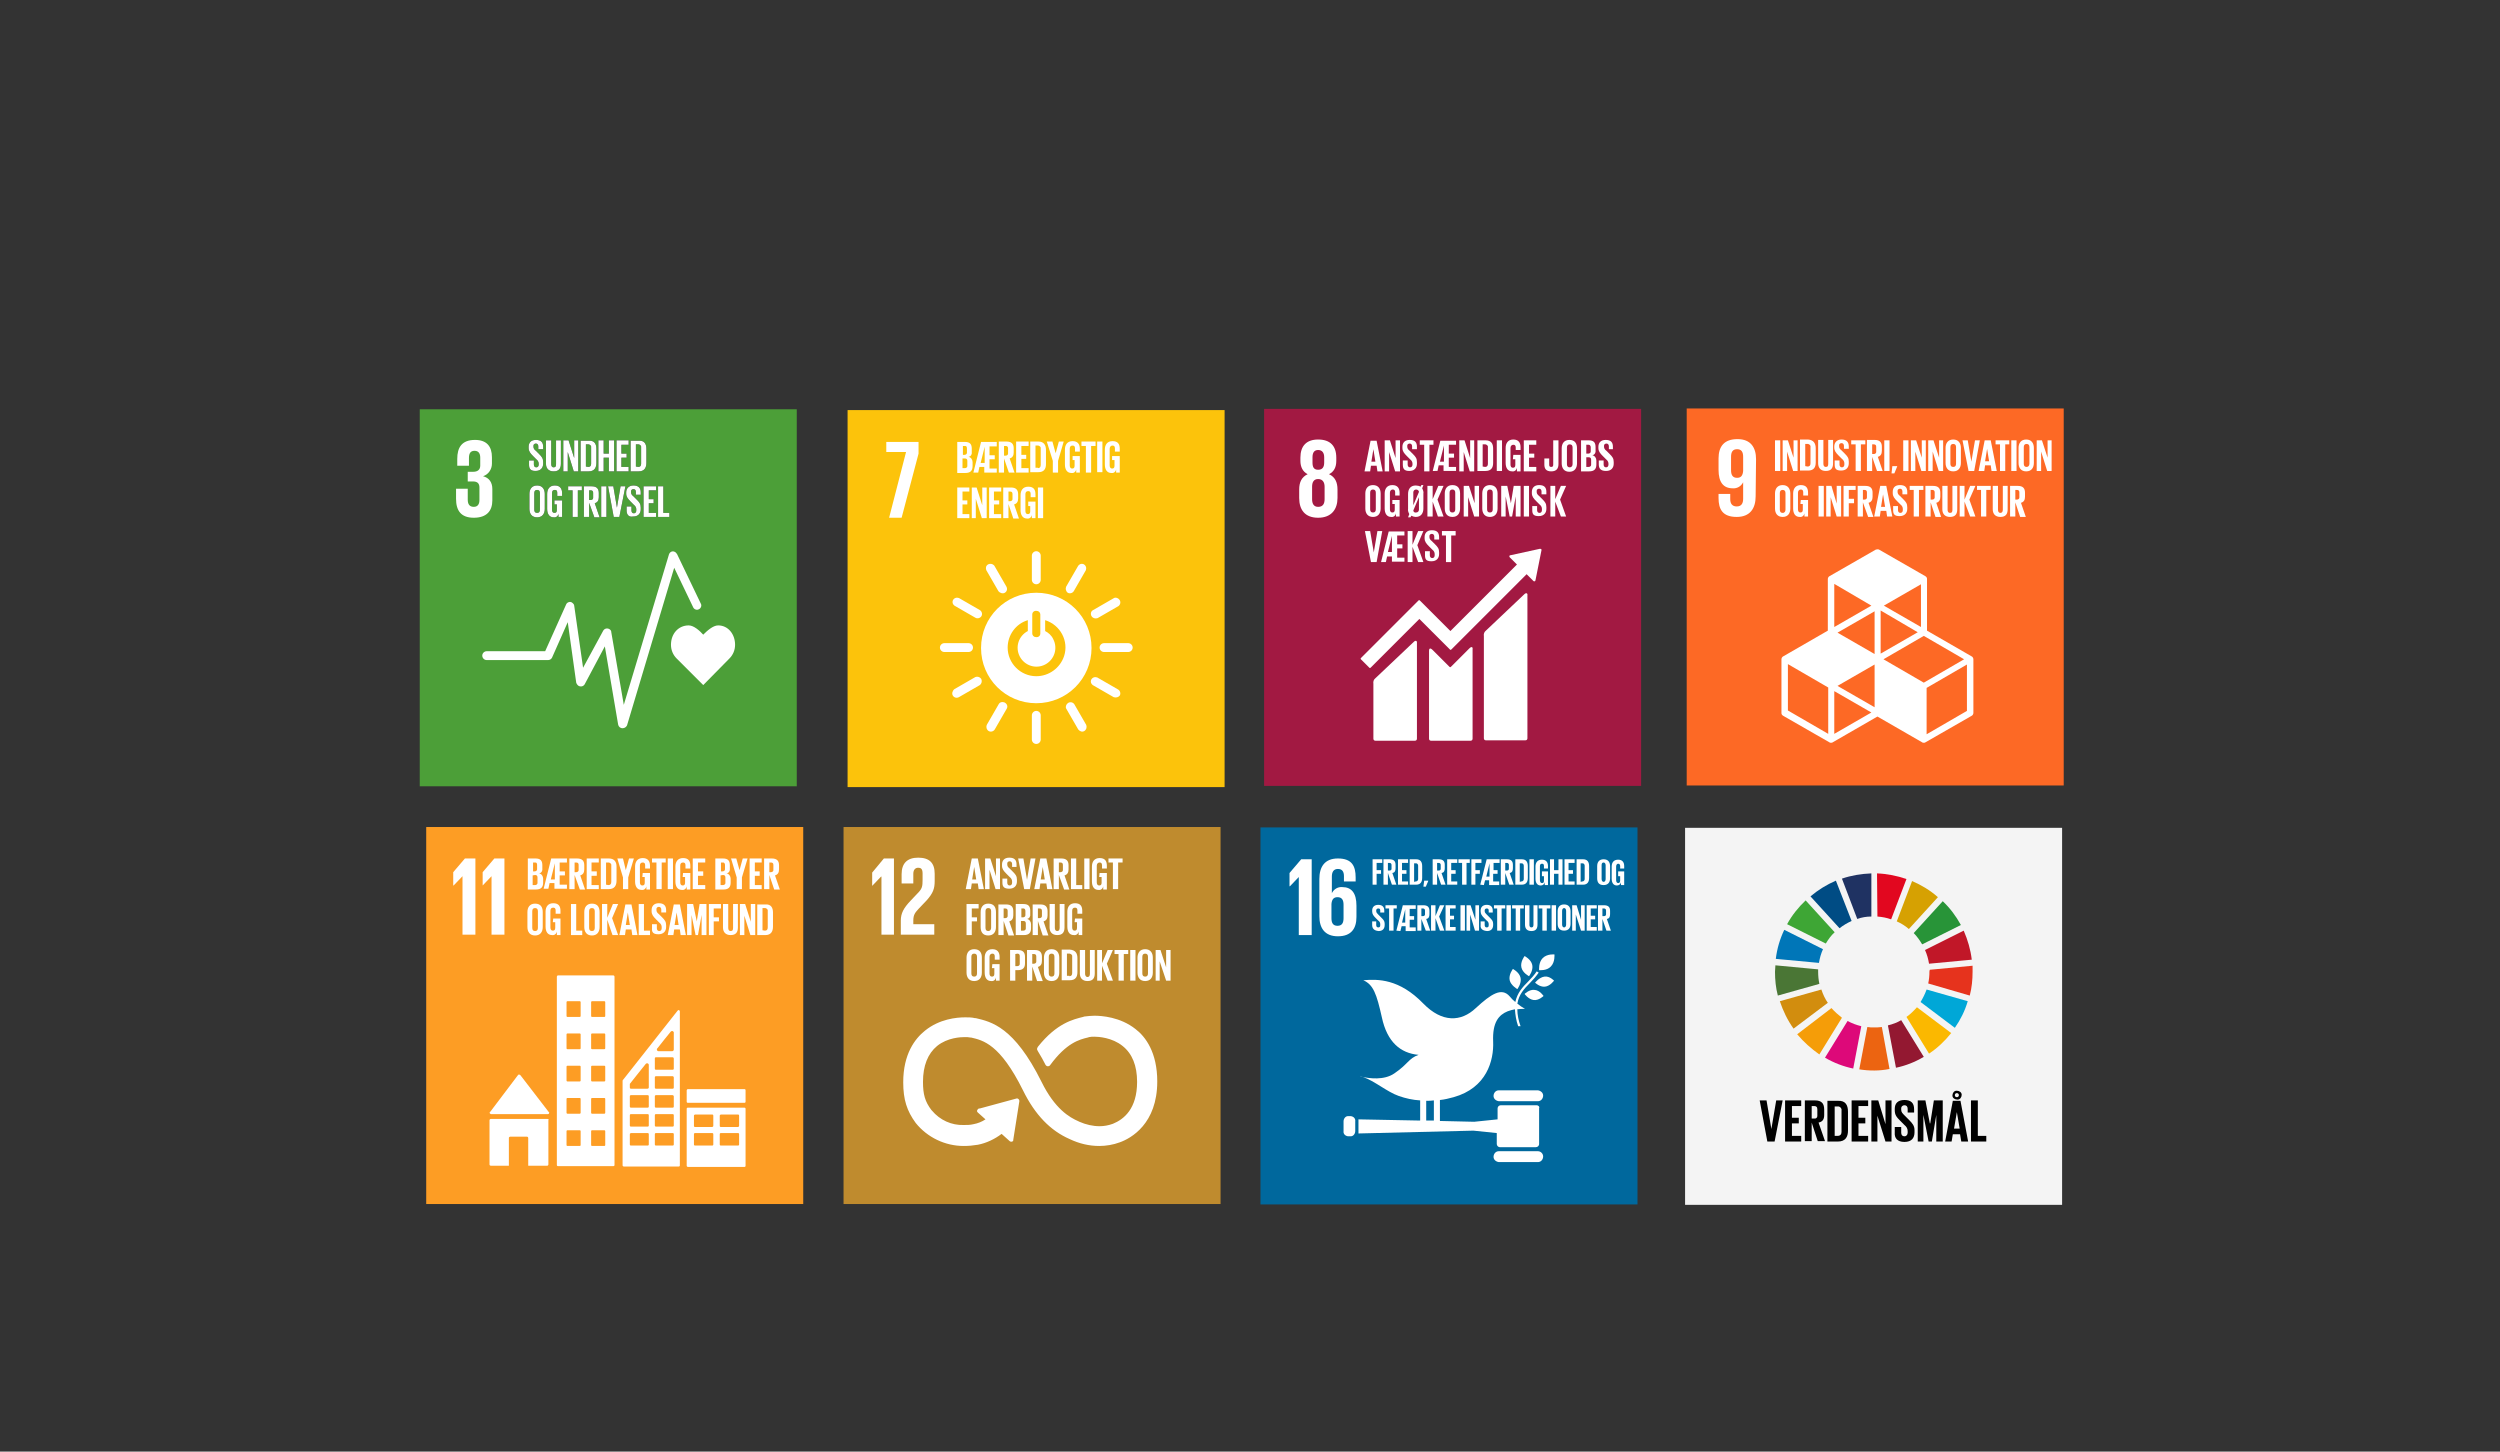 <?xml version="1.0" encoding="utf-8"?>
<!-- Generator: Adobe Illustrator 24.3.2, SVG Export Plug-In . SVG Version: 6.00 Build 0)  -->
<svg version="1.1" id="Lager_1" xmlns="http://www.w3.org/2000/svg" xmlns:xlink="http://www.w3.org/1999/xlink" x="0px" y="0px"
	 viewBox="0 0 620 360" style="enable-background:new 0 0 620 360;" xml:space="preserve">
<rect x="0" y="0" width="620" height="360" fill="#333333" stroke="none"/>
<style type="text/css">
	.st0{fill:#ECECEC;}
	.st1{fill:none;}
	.st2{fill:#FCC30B;}
	.st3{fill:#FFFFFF;}
	.st4{fill:#F4F4F4;}
	.st5{fill:#3EA635;}
	.st6{fill:#D6A102;}
	.st7{fill:#C11728;}
	.st8{fill:#289438;}
	.st9{fill:#4A7635;}
	.st10{fill:#FBB800;}
	.st11{fill:#E6331D;}
	.st12{fill:#F59D08;}
	.st13{fill:#0076B8;}
	.st14{fill:#931831;}
	.st15{fill:#00A7D7;}
	.st16{fill:#EC6411;}
	.st17{fill:#E2071F;}
	.st18{fill:#DD0979;}
	.st19{fill:#1F3262;}
	.st20{fill:#D28D0E;}
	.st21{fill:#004C84;}
	.st22{fill:#A21942;}
	.st23{fill:#FD6925;}
	.st24{fill:#4C9F38;}
	.st25{fill:#00689D;}
	.st26{fill:#BF8B2E;}
	.st27{fill:#FD9D24;}
</style>
<g id="DK_COL">
	<polygon class="st0" points="288.7,120.8 291.8,120.8 291.8,121.8 290,121.8 290,124 291.3,124 291.3,125.1 290,125.1 290,127.4 
		291.8,127.4 291.8,128.4 288.7,128.4 	"/>
</g>
<g id="DK_GREY">
	<rect class="st1" width="620" height="400"/>
</g>
<rect x="210.2" y="101.7" class="st2" width="93.5" height="93.5"/>
<polygon class="st3" points="219.8,112.1 224.7,112.1 220.5,128.4 223.6,128.4 227.8,112.5 227.8,109.6 219.8,109.6 "/>
<path class="st3" d="M257,167.7c-3.9,0-7.1-3.2-7.1-7.1c0-3.1,2-5.9,5-6.8v2.7c-2.3,1.2-3.2,4-2,6.3c1.2,2.3,4,3.2,6.3,2
	c2.3-1.2,3.2-4,2-6.3c-0.4-0.9-1.2-1.6-2-2v-2.7c3.8,1.2,5.9,5.2,4.7,8.9C262.9,165.7,260.1,167.7,257,167.7 M256,152.4
	c0-0.6,0.5-1,1.1-0.9c0.5,0,0.9,0.4,0.9,0.9v4.7c0,0.6-0.5,1-1.1,0.9c-0.5,0-0.9-0.4-0.9-0.9V152.4z M257,147
	c-7.6,0-13.7,6.1-13.7,13.7c0,7.6,6.1,13.7,13.7,13.7c7.6,0,13.7-6.1,13.7-13.7c0,0,0,0,0,0C270.7,153.1,264.6,147,257,147"/>
<path class="st3" d="M241.3,160.6c0-0.6-0.5-1.1-1.1-1.1h-6c-0.6,0-1.1,0.5-1.1,1.1c0,0.6,0.5,1.1,1.1,1.1h6
	C240.8,161.7,241.3,161.2,241.3,160.6"/>
<path class="st3" d="M280.9,160.6c0-0.6-0.5-1.1-1.1-1.1h-6c-0.6,0-1.1,0.5-1.1,1.1c0,0.6,0.5,1.1,1.1,1.1h6
	C280.4,161.7,280.9,161.2,280.9,160.6"/>
<path class="st3" d="M257,144.9c0.6,0,1.1-0.5,1.1-1.1v-6c0-0.6-0.5-1.1-1.1-1.1c-0.6,0-1.1,0.5-1.1,1.1v6
	C255.9,144.4,256.4,144.9,257,144.9"/>
<path class="st3" d="M257,184.5c0.6,0,1.1-0.5,1.1-1.1v-6c0-0.6-0.5-1.1-1.1-1.1c-0.6,0-1.1,0.5-1.1,1.1v6
	C255.9,184,256.4,184.5,257,184.5"/>
<path class="st3" d="M243.4,152.8c0.3-0.5,0.1-1.2-0.4-1.5l-5.2-3c-0.6-0.2-1.2,0-1.5,0.6c-0.2,0.5,0,1,0.4,1.3l5.2,3
	C242.4,153.5,243.1,153.3,243.4,152.8"/>
<path class="st3" d="M277.7,172.5c0.3-0.5,0.1-1.2-0.4-1.5l-5.2-3c-0.6-0.2-1.2,0-1.5,0.6c-0.2,0.5,0,1,0.4,1.3l5.2,3
	C276.8,173.1,277.4,172.9,277.7,172.5"/>
<path class="st3" d="M264.8,147c0.5,0.3,1.2,0.1,1.5-0.4l3-5.2c0.2-0.6,0-1.2-0.6-1.5c-0.5-0.2-1,0-1.3,0.4l-3,5.2
	C264.2,146,264.3,146.6,264.8,147"/>
<path class="st3" d="M245.2,181.3c0.5,0.3,1.2,0.1,1.5-0.4l3-5.2c0.3-0.6,0-1.2-0.6-1.5c-0.5-0.2-1.1-0.1-1.4,0.4l-3,5.2
	C244.5,180.4,244.7,181,245.2,181.3"/>
<path class="st3" d="M249.2,147c0.5-0.3,0.7-0.9,0.4-1.5l-3-5.2c-0.4-0.5-1.1-0.6-1.6-0.3c-0.5,0.3-0.6,0.9-0.4,1.4l3,5.2
	C248,147.1,248.7,147.3,249.2,147"/>
<path class="st3" d="M268.9,181.3c0.5-0.3,0.7-0.9,0.5-1.5l-3-5.2c-0.4-0.5-1.1-0.6-1.6-0.2c-0.4,0.3-0.6,0.9-0.4,1.3l3,5.2
	C267.8,181.4,268.4,181.6,268.9,181.3"/>
<path class="st3" d="M270.7,152.8c0.3,0.5,0.9,0.7,1.5,0.5l5.2-3c0.5-0.4,0.6-1.1,0.2-1.6c-0.3-0.4-0.9-0.6-1.3-0.4l-5.2,3
	C270.5,151.6,270.4,152.3,270.7,152.8"/>
<path class="st3" d="M236.3,172.5c0.3,0.5,0.9,0.7,1.5,0.4l5.2-3c0.5-0.4,0.6-1.1,0.3-1.6c-0.3-0.4-0.9-0.6-1.4-0.4l-5.2,3
	C236.2,171.3,236,172,236.3,172.5"/>
<path class="st3" d="M238.7,113.7v2.4h0.6c0.3,0,0.6-0.2,0.6-0.5c0-0.1,0-0.1,0-0.2v-1.1c0-0.4-0.2-0.6-0.6-0.6H238.7z M238.7,112.8
	h0.5c0.3,0,0.6-0.2,0.6-0.5c0-0.1,0-0.1,0-0.2v-0.9c0-0.3-0.1-0.6-0.4-0.6c-0.1,0-0.1,0-0.2,0h-0.4V112.8z M237.4,109.6h1.9
	c1.3,0,1.7,0.6,1.7,1.7v0.8c0.1,0.5-0.2,1.1-0.8,1.2c0.6,0.1,1,0.7,1,1.3v1c0,1.1-0.5,1.7-1.8,1.7h-2L237.4,109.6z"/>
<path class="st3" d="M243.2,114.8h1v-4l0,0L243.2,114.8z M241.4,117.2l1.9-7.6h3.9v1.1h-1.8v2.2h1.3v1h-1.3v2.3h1.8v1h-3.1v-1.4
	h-1.2l-0.3,1.4L241.4,117.2z"/>
<path class="st3" d="M249,110.6v2.4h0.4c0.3,0,0.6-0.2,0.6-0.5c0-0.1,0-0.1,0-0.2v-1.1c0-0.4-0.2-0.6-0.6-0.6L249,110.6z M249,113.7
	v3.5h-1.3v-7.7h1.9c1.3,0,1.8,0.6,1.8,1.7v1c0,0.8-0.3,1.3-1,1.5l1.2,3.5h-1.4L249,113.7z"/>
<polygon class="st3" points="252,109.5 255.1,109.5 255.1,110.6 253.3,110.6 253.3,112.8 254.5,112.8 254.5,113.8 253.3,113.8 
	253.3,116.1 255.1,116.1 255.1,117.2 252,117.2 "/>
<path class="st3" d="M257.4,116.1c0.5,0,0.7-0.3,0.7-0.8v-4c0.1-0.4-0.2-0.7-0.6-0.8c-0.1,0-0.1,0-0.2,0h-0.5v5.5H257.4z
	 M259.4,111.6v3.5c0,1.2-0.5,2-1.9,2h-2v-7.6h2C258.9,109.5,259.4,110.4,259.4,111.6"/>
<polygon class="st3" points="262.4,114.3 262.4,117.2 261.1,117.2 261.1,114.3 259.6,109.5 261,109.5 261.8,112.4 261.8,112.4 
	262.6,109.5 263.8,109.5 "/>
<path class="st3" d="M266,113.1h1.8v4.1h-0.9v-0.8c-0.1,0.6-0.6,1-1.2,0.9c-1.1,0-1.6-0.9-1.6-2.1v-3.7c0-1.2,0.6-2.1,1.9-2.1
	s1.8,0.8,1.8,1.9v0.7h-1.2v-0.8c0-0.5-0.2-0.7-0.6-0.7c-0.5,0-0.7,0.3-0.7,0.8v4.1c0,0.5,0.2,0.8,0.6,0.8s0.6-0.2,0.6-0.7v-1.4H266
	L266,113.1z"/>
<polygon class="st3" points="268.2,109.5 271.7,109.5 271.7,110.6 270.6,110.6 270.6,117.2 269.3,117.2 269.3,110.6 268.2,110.6 "/>
<rect x="272.1" y="109.5" class="st3" width="1.3" height="7.6"/>
<path class="st3" d="M275.9,113.1h1.8v4.1h-0.9v-0.8c-0.1,0.6-0.6,1-1.2,0.9c-1.1,0-1.6-0.9-1.6-2.1v-3.7c0-1.2,0.6-2.1,1.9-2.1
	c1.4,0,1.8,0.8,1.8,1.9v0.7h-1.2v-0.8c0-0.5-0.2-0.7-0.6-0.7s-0.7,0.3-0.7,0.8v4.1c0,0.5,0.2,0.8,0.6,0.8c0.4,0,0.6-0.2,0.6-0.7
	v-1.4h-0.6V113.1z"/>
<polygon class="st3" points="237.4,120.9 240.4,120.9 240.4,121.9 238.7,121.9 238.7,124.1 239.9,124.1 239.9,125.1 238.7,125.1 
	238.7,127.5 240.4,127.5 240.4,128.5 237.4,128.5 "/>
<polygon class="st3" points="242,123.7 242,128.5 241,128.5 241,120.9 242.2,120.9 243.6,125.3 243.6,120.9 244.7,120.9 
	244.7,128.5 243.5,128.5 "/>
<polygon class="st3" points="245.3,120.9 248.3,120.9 248.3,121.9 246.5,121.9 246.5,124.1 247.8,124.1 247.8,125.1 246.5,125.1 
	246.5,127.5 248.3,127.5 248.3,128.5 245.3,128.5 "/>
<path class="st3" d="M250.1,121.9v2.4h0.4c0.3,0,0.6-0.2,0.6-0.5c0-0.1,0-0.1,0-0.2v-1.1c0-0.4-0.2-0.6-0.6-0.6H250.1z M250.1,125
	v3.5h-1.3v-7.6h1.9c1.3,0,1.8,0.6,1.8,1.7v1c0,0.8-0.3,1.3-1,1.5l1.2,3.5h-1.4L250.1,125z"/>
<path class="st3" d="M255,124.4h1.8v4.1h-0.9v-0.8c-0.1,0.6-0.6,1-1.2,0.9c-1.1,0-1.6-0.9-1.6-2.1v-3.7c0-1.2,0.6-2.1,1.9-2.1
	c1.4,0,1.8,0.8,1.8,1.9v0.7h-1.2v-0.8c0-0.5-0.2-0.7-0.6-0.7c-0.5,0-0.7,0.3-0.7,0.8v4.1c0,0.5,0.2,0.8,0.6,0.8s0.6-0.2,0.6-0.7
	v-1.3H255L255,124.4z"/>
<rect x="257.4" y="120.9" class="st3" width="1.3" height="7.6"/>
<rect x="417.9" y="205.3" class="st4" width="93.5" height="93.5"/>
<path class="st5" d="M452.8,234c0.6-1,1.3-2,2.2-2.8l-7.2-7.9c-1.8,1.7-3.4,3.7-4.6,5.9L452.8,234z"/>
<path class="st6" d="M470.4,228.5c1.1,0.5,2.1,1.1,3,1.9l7.2-7.9c-1.9-1.7-4.1-3-6.4-4L470.4,228.5z"/>
<path class="st7" d="M487,230.8l-9.6,4.8c0.5,1.1,0.8,2.2,1,3.4l10.6-1C488.7,235.5,488,233.1,487,230.8"/>
<path class="st8" d="M476.7,234.2l9.6-4.8c-1.2-2.2-2.7-4.2-4.5-5.9l-7.2,7.9C475.4,232.2,476.1,233.2,476.7,234.2"/>
<path class="st9" d="M450.9,241c0-0.2,0-0.4,0-0.6l-10.6-1c0,0.5-0.1,1.1-0.1,1.6c0,2,0.2,4,0.7,5.9l10.3-2.9
	C451,243,450.9,242,450.9,241"/>
<path class="st10" d="M475.4,249.8c-0.8,0.9-1.6,1.7-2.6,2.4l5.6,9.1c2.1-1.4,3.9-3.1,5.5-5.1L475.4,249.8z"/>
<path class="st11" d="M478.5,241c0,1-0.1,2-0.3,2.9l10.3,3c0.5-1.9,0.7-3.9,0.7-5.9c0-0.5,0-1,0-1.5l-10.6,1
	C478.5,240.7,478.5,240.9,478.5,241"/>
<path class="st12" d="M454.2,250l-8.5,6.5c1.6,1.9,3.5,3.6,5.5,5l5.6-9.1C455.9,251.7,455,250.9,454.2,250"/>
<path class="st13" d="M451.1,238.8c0.2-1.2,0.5-2.3,1-3.4l-9.6-4.8c-1.1,2.3-1.8,4.7-2.1,7.2L451.1,238.8z"/>
<path class="st14" d="M477.1,262.1l-5.6-9.1c-1,0.6-2.1,1-3.3,1.3l2,10.5C472.6,264.3,474.9,263.4,477.1,262.1"/>
<path class="st15" d="M477.8,245.4c-0.4,1.1-0.9,2.1-1.5,3.1l8.5,6.4c1.4-2,2.5-4.2,3.2-6.6L477.8,245.4z"/>
<path class="st16" d="M466.7,254.7c-0.7,0.1-1.3,0.1-2,0.1c-0.5,0-1.1,0-1.6-0.1l-2,10.5c2.5,0.4,5.1,0.4,7.5-0.1L466.7,254.7z"/>
<path class="st17" d="M465.6,227.3c1.2,0.1,2.3,0.3,3.4,0.7l3.8-10c-2.3-0.8-4.8-1.3-7.3-1.4L465.6,227.3z"/>
<path class="st18" d="M461.6,254.5c-1.2-0.3-2.3-0.7-3.4-1.3l-5.6,9.1c2.2,1.3,4.6,2.2,7,2.7L461.6,254.5z"/>
<path class="st19" d="M460.6,227.9c1.1-0.4,2.3-0.6,3.5-0.6v-10.7c-2.5,0.1-5,0.5-7.3,1.3L460.6,227.9z"/>
<path class="st20" d="M453.3,248.7c-0.7-1-1.2-2.1-1.6-3.3l-10.3,2.9c0.8,2.4,1.9,4.7,3.4,6.8L453.3,248.7z"/>
<path class="st21" d="M456.2,230.2c0.9-0.7,1.9-1.3,3-1.8l-3.9-10c-2.3,1-4.4,2.3-6.3,3.9L456.2,230.2z"/>
<polygon points="442.1,272.9 440.1,283.1 438.3,283.1 436.4,272.9 438.1,272.9 439.3,280 439.3,280 440.5,272.9 "/>
<polygon points="442.7,272.9 446.7,272.9 446.7,274.3 444.4,274.3 444.4,277.2 446.1,277.2 446.1,278.6 444.4,278.6 444.4,281.7 
	446.7,281.7 446.7,283.1 442.7,283.1 "/>
<path d="M449.3,274.3v3.1h0.6c0.4,0.1,0.8-0.2,0.8-0.6c0-0.1,0-0.1,0-0.2v-1.5c0-0.6-0.3-0.8-0.8-0.8H449.3z M449.3,278.4v4.6h-1.7
	v-10.1h2.5c1.7,0,2.3,0.8,2.3,2.3v1.3c0,1.1-0.4,1.7-1.4,1.9l1.6,4.6h-1.8L449.3,278.4z"/>
<path d="M455.7,281.7c0.7,0,1-0.4,1-1v-5.3c0.1-0.5-0.3-0.9-0.7-1c-0.1,0-0.2,0-0.2,0H455v7.3H455.7z M458.3,275.7v4.7
	c0,1.5-0.6,2.7-2.5,2.7h-2.6v-10.1h2.6C457.7,272.9,458.3,274.1,458.3,275.7"/>
<polygon points="459.2,272.9 463.3,272.9 463.3,274.3 460.9,274.3 460.9,277.2 462.6,277.2 462.6,278.6 460.9,278.6 460.9,281.7 
	463.3,281.7 463.3,283.1 459.2,283.1 "/>
<polygon points="465.6,276.7 465.6,283.1 464.1,283.1 464.1,272.9 465.8,272.9 467.6,278.8 467.6,272.9 469.1,272.9 469.1,283.1 
	467.6,283.1 "/>
<path d="M469.9,280.9v-1.4h1.6v1.4c0,0.6,0.3,0.9,0.8,0.9s0.8-0.4,0.8-0.9v-0.4c0-0.6-0.3-1.1-0.8-1.5l-1-1c-1-1-1.4-1.5-1.4-2.7
	V275c0-1.3,0.7-2.2,2.4-2.2s2.4,0.8,2.4,2.3v0.8h-1.6V275c0-0.6-0.3-0.9-0.8-0.9c-0.4,0-0.8,0.3-0.8,0.7c0,0.1,0,0.1,0,0.2v0.2
	c0,0.6,0.3,0.9,0.8,1.4l1.1,1.1c0.9,0.9,1.4,1.5,1.4,2.6v0.5c0,1.4-0.7,2.4-2.5,2.4C470.5,283.2,469.8,282.2,469.9,280.9"/>
<polygon points="480.2,276.5 480.2,276.5 479.1,283.1 478.3,283.1 477,276.5 477,276.5 477,283.1 475.6,283.1 475.6,272.9 
	477.5,272.9 478.6,278.6 478.7,278.6 479.6,272.9 481.8,272.9 481.8,283.1 480.2,283.1 "/>
<path d="M485.3,272.1c0.3,0,0.5-0.2,0.5-0.5c0-0.3-0.2-0.5-0.5-0.5s-0.5,0.2-0.5,0.5C484.8,271.9,485,272.1,485.3,272.1
	C485.3,272.1,485.3,272.1,485.3,272.1 M484.6,279.9h1.4l-0.7-4.1l0,0L484.6,279.9z M485.3,270.5c0.6,0,1.2,0.4,1.2,1s-0.4,1.2-1,1.2
	c0,0-0.1,0-0.1,0c-0.6,0-1.2-0.4-1.2-1s0.4-1.2,1-1.2C485.2,270.5,485.2,270.5,485.3,270.5 M482.4,283.1l1.9-10.1h1.9l1.9,10.1h-1.7
	l-0.3-1.8h-1.8l-0.3,1.8H482.4z"/>
<polygon points="488.8,272.9 490.5,272.9 490.5,281.7 492.6,281.7 492.6,283.1 488.8,283.1 "/>
<rect x="313.5" y="101.4" class="st22" width="93.5" height="93.5"/>
<path class="st3" d="M328.5,123.8c0,1.1-0.4,1.9-1.6,1.9c-1.1,0-1.5-0.8-1.5-1.9v-3.1c0-1.1,0.4-1.9,1.5-1.9c1.1,0,1.6,0.8,1.6,1.9
	V123.8z M325.5,113.4c0-1.1,0.4-1.8,1.4-1.8c1,0,1.5,0.7,1.5,1.8v1.3c0,1.1-0.4,1.8-1.5,1.8c-1.1,0-1.4-0.7-1.4-1.8V113.4z
	 M331.7,123.5v-2.1c0-1.8-0.6-3.1-2.1-3.8c1.2-0.6,1.8-1.7,1.8-3.3v-0.8c0-2.9-1.5-4.5-4.5-4.5c-2.9,0-4.4,1.6-4.4,4.5v0.8
	c0,1.5,0.6,2.7,1.8,3.3c-1.5,0.7-2.1,2-2.1,3.8v2.1c0,2.9,1.4,4.9,4.7,4.9S331.7,126.3,331.7,123.5"/>
<path class="st3" d="M378,147.4l-9.5,9c-0.4,0.3-0.6,0.8-0.5,1.4v25.3c0,0.3,0.2,0.5,0.5,0.5h9.8c0.3,0,0.5-0.2,0.5-0.5v-35.5
	C378.9,147.3,378.6,146.8,378,147.4"/>
<path class="st3" d="M350.6,159.2l-9.5,9c-0.4,0.3-0.6,0.8-0.5,1.4v13.6c0,0.3,0.2,0.5,0.5,0.5h9.8c0.3,0,0.5-0.2,0.5-0.5v-23.7
	C351.5,159.1,351.2,158.6,350.6,159.2"/>
<path class="st3" d="M382.3,136.4c0-0.1,0-0.2-0.1-0.2c0,0-0.1-0.1-0.2-0.1h-0.1l-7.3,1.6h-0.1c-0.1,0-0.1,0-0.1,0.1
	c-0.1,0.1-0.1,0.3,0,0.4l0.1,0.1l1.7,1.7l-16.5,16.5l-7.6-7.6c-0.1-0.1-0.2-0.1-0.3,0c0,0,0,0,0,0l-2.1,2.1l0,0l-12.2,12.2
	c-0.1,0.1-0.1,0.2,0,0.3l2.1,2.1c0.1,0.1,0.2,0.1,0.3,0c0,0,0,0,0,0l12.1-12.1l5.5,5.5c0,0,0,0,0,0l2.1,2.1c0.1,0.1,0.2,0.1,0.3,0
	c0,0,0,0,0,0l18.7-18.7l1.7,1.7c0.1,0.1,0.3,0.1,0.4,0c0,0,0.1-0.1,0.1-0.2v0L382.3,136.4L382.3,136.4z"/>
<path class="st3" d="M364.4,160.8l-4.6,4.6c-0.1,0.1-0.2,0.1-0.3,0l-4.2-4.2c-0.8-0.8-0.9-0.1-0.9,0.2v21.8c0,0.3,0.2,0.5,0.5,0.5
	h9.8c0.3,0,0.5-0.2,0.5-0.5v-22.2C365.3,160.7,365.1,160.1,364.4,160.8"/>
<path class="st3" d="M340.1,114.5h1l-0.5-3.1l0,0L340.1,114.5z M338.4,116.9l1.5-7.6h1.5l1.5,7.6h-1.3l-0.2-1.4h-1.4l-0.2,1.4H338.4
	z"/>
<polygon class="st3" points="344.5,112.1 344.5,116.9 343.4,116.9 343.4,109.2 344.7,109.2 346.1,113.6 346.1,109.2 347.2,109.2 
	347.2,116.9 346,116.9 "/>
<path class="st3" d="M347.9,115.2v-1h1.2v1c0,0.4,0.2,0.7,0.6,0.7s0.6-0.3,0.6-0.7V115c0-0.4-0.2-0.8-0.6-1.1l-0.8-0.8
	c-0.7-0.7-1.1-1.2-1.1-2v-0.3c0-1,0.6-1.7,1.8-1.7c1.3,0,1.8,0.6,1.8,1.7v0.6h-1.2v-0.7c0-0.4-0.2-0.7-0.6-0.7
	c-0.3,0-0.6,0.2-0.6,0.5c0,0,0,0.1,0,0.1v0.2c0,0.4,0.2,0.7,0.6,1l0.8,0.8c0.7,0.7,1,1.1,1,2v0.4c0,1-0.6,1.8-1.9,1.8
	S347.9,116.2,347.9,115.2"/>
<polygon class="st3" points="352.1,109.2 355.5,109.2 355.5,110.3 354.5,110.3 354.5,116.9 353.2,116.9 353.2,110.3 352.1,110.3 "/>
<path class="st3" d="M357.1,114.5h1v-4l0,0L357.1,114.5z M355.3,116.9l1.9-7.6h3.9v1h-1.8v2.2h1.3v1h-1.3v2.3h1.8v1h-3.1v-1.4h-1.2
	l-0.3,1.4H355.3z"/>
<polygon class="st3" points="363,112.1 363,116.9 361.9,116.9 361.9,109.2 363.2,109.2 364.6,113.6 364.6,109.2 365.6,109.2 
	365.6,116.9 364.5,116.9 "/>
<path class="st3" d="M368.3,115.8c0.5,0,0.7-0.3,0.7-0.8v-4c0.1-0.4-0.2-0.7-0.6-0.8c-0.1,0-0.1,0-0.2,0h-0.5v5.5L368.3,115.8z
	 M370.3,111.3v3.5c0,1.2-0.5,2-1.9,2h-2v-7.6h2C369.9,109.2,370.3,110.1,370.3,111.3"/>
<rect x="371.2" y="109.2" class="st3" width="1.3" height="7.6"/>
<path class="st3" d="M375.3,112.8h1.8v4.1h-0.9V116c-0.1,0.6-0.6,1-1.2,0.9c-1.1,0-1.6-0.9-1.6-2.1v-3.7c0-1.2,0.6-2.1,1.9-2.1
	s1.8,0.8,1.8,1.9v0.7h-1.2V111c0-0.5-0.2-0.7-0.6-0.7s-0.7,0.3-0.7,0.8v4.1c0,0.5,0.2,0.8,0.6,0.8s0.6-0.2,0.6-0.7v-1.4h-0.6
	L375.3,112.8z"/>
<polygon class="st3" points="377.9,109.2 381,109.2 381,110.3 379.2,110.3 379.2,112.5 380.5,112.5 380.5,113.5 379.2,113.5 
	379.2,115.8 381,115.8 381,116.9 377.9,116.9 "/>
<path class="st3" d="M386.5,109.2v5.9c0,1.1-0.5,1.8-1.8,1.8s-1.7-0.7-1.7-1.7v-1.5h1.2v1.5c0,0.4,0.1,0.6,0.5,0.6s0.5-0.2,0.5-0.6
	v-6H386.5z"/>
<path class="st3" d="M390,115.1V111c0-0.5-0.2-0.8-0.7-0.8c-0.5,0-0.7,0.3-0.7,0.8v4.1c0,0.5,0.2,0.8,0.7,0.8
	C389.7,115.9,390,115.6,390,115.1 M387.3,114.9v-3.7c0-1.2,0.6-2.1,1.9-2.1c1.4,0,1.9,0.9,1.9,2.1v3.7c0,1.2-0.6,2.1-1.9,2.1
	C387.9,117,387.3,116.1,387.3,114.9"/>
<path class="st3" d="M393.4,113.4v2.4h0.6c0.3,0,0.6-0.2,0.6-0.5c0-0.1,0-0.1,0-0.2v-1.1c0-0.4-0.2-0.6-0.6-0.6H393.4z M393.4,112.5
	h0.5c0.3,0,0.6-0.2,0.6-0.5c0-0.1,0-0.1,0-0.2v-0.9c0-0.3-0.2-0.6-0.5-0.6c-0.1,0-0.1,0-0.2,0h-0.4V112.5z M392.1,109.2h1.9
	c1.3,0,1.7,0.6,1.7,1.7v0.8c0.1,0.5-0.2,1.1-0.8,1.2c0.6,0.1,1,0.7,1,1.3v1c0,1.1-0.5,1.7-1.8,1.7h-2L392.1,109.2z"/>
<path class="st3" d="M396.5,115.2v-1h1.2v1c0,0.4,0.2,0.7,0.6,0.7s0.6-0.3,0.6-0.7V115c0-0.4-0.2-0.8-0.6-1.1l-0.8-0.8
	c-0.7-0.7-1.1-1.2-1.1-2v-0.3c0-1,0.6-1.7,1.8-1.7c1.3,0,1.8,0.6,1.8,1.7v0.6H399v-0.7c0-0.4-0.2-0.7-0.6-0.7
	c-0.3,0-0.6,0.2-0.6,0.5c0,0,0,0.1,0,0.1v0.2c0,0.4,0.2,0.7,0.6,1l0.8,0.8c0.7,0.7,1,1.1,1,2v0.4c0,1-0.6,1.8-1.9,1.8
	S396.5,116.2,396.5,115.2"/>
<path class="st3" d="M341.2,126.3v-4.1c0-0.5-0.2-0.8-0.7-0.8s-0.7,0.3-0.7,0.8v4.1c0,0.5,0.2,0.8,0.7,0.8S341.2,126.8,341.2,126.3
	 M338.6,126.1v-3.7c0-1.2,0.6-2.1,1.9-2.1s1.9,0.9,1.9,2.1v3.7c0,1.2-0.6,2.1-1.9,2.1C339.2,128.2,338.6,127.3,338.6,126.1"/>
<path class="st3" d="M345.3,124h1.8v4.1h-0.9v-0.8c-0.1,0.6-0.6,1-1.2,0.9c-1.1,0-1.6-0.9-1.6-2.1v-3.7c0-1.2,0.6-2.1,1.9-2.1
	s1.8,0.8,1.8,1.9v0.7H346v-0.8c0-0.5-0.2-0.7-0.6-0.7s-0.7,0.3-0.7,0.8v4.1c0,0.5,0.2,0.8,0.6,0.8c0.4,0,0.6-0.2,0.6-0.7V125h-0.6
	L345.3,124z"/>
<path class="st3" d="M351.9,126.4v-3.1l-1.4,3.3c0,0.3,0.3,0.6,0.7,0.5c0.4,0,0.7-0.3,0.7-0.7C351.9,126.4,351.9,126.4,351.9,126.4
	 M350.5,125.3l1.4-3.3c0-0.3-0.3-0.6-0.7-0.6c-0.4,0-0.7,0.3-0.7,0.7c0,0,0,0.1,0,0.1V125.3z M350,127.9l-0.2,0.4h-0.6l0.3-0.8
	c-0.2-0.4-0.4-0.9-0.3-1.3v-3.7c0-1.2,0.6-2.1,1.9-2.1c0.4,0,0.9,0.1,1.2,0.3l0.2-0.4h0.5l-0.3,0.8c0.2,0.4,0.4,0.9,0.3,1.3v3.7
	c0,1.2-0.6,2.1-1.9,2.1C350.8,128.2,350.4,128.1,350,127.9"/>
<polygon class="st3" points="355.3,124.4 355.3,128.1 354,128.1 354,120.5 355.3,120.5 355.3,123.8 356.7,120.5 358,120.5 
	356.5,123.9 358,128.1 356.6,128.1 "/>
<path class="st3" d="M360.9,126.3v-4.1c0-0.5-0.2-0.8-0.7-0.8s-0.7,0.3-0.7,0.8v4.1c0,0.5,0.2,0.8,0.7,0.8
	C360.7,127.1,360.9,126.8,360.9,126.3 M358.3,126.1v-3.7c0-1.2,0.6-2.1,1.9-2.1c1.4,0,1.9,0.9,1.9,2.1v3.7c0,1.2-0.6,2.1-1.9,2.1
	C358.9,128.2,358.3,127.3,358.3,126.1"/>
<polygon class="st3" points="364.1,123.3 364.1,128.1 363,128.1 363,120.5 364.3,120.5 365.7,124.8 365.7,120.5 366.8,120.5 
	366.8,128.1 365.6,128.1 "/>
<path class="st3" d="M370.2,126.3v-4.1c0-0.5-0.2-0.8-0.7-0.8s-0.7,0.3-0.7,0.8v4.1c0,0.5,0.2,0.8,0.7,0.8S370.2,126.8,370.2,126.3
	 M367.6,126.1v-3.7c0-1.2,0.6-2.1,1.9-2.1s1.9,0.9,1.9,2.1v3.7c0,1.2-0.6,2.1-1.9,2.1S367.6,127.3,367.6,126.1"/>
<polygon class="st3" points="375.9,123.1 375.9,123.1 375,128.1 374.4,128.1 373.4,123.1 373.4,123.1 373.4,128.1 372.3,128.1 
	372.3,120.5 373.8,120.5 374.7,124.8 374.7,124.8 375.4,120.5 377.1,120.5 377.1,128.1 375.9,128.1 "/>
<rect x="377.9" y="120.5" class="st3" width="1.3" height="7.6"/>
<path class="st3" d="M380,126.5v-1h1.2v1c0,0.4,0.2,0.7,0.6,0.7s0.6-0.3,0.6-0.7v-0.3c0-0.4-0.2-0.8-0.6-1.1l-0.8-0.8
	c-0.7-0.7-1.1-1.2-1.1-2V122c0-1,0.6-1.7,1.8-1.7c1.3,0,1.8,0.6,1.8,1.7v0.6h-1.2v-0.7c0-0.4-0.2-0.7-0.6-0.7
	c-0.3,0-0.6,0.2-0.6,0.5c0,0,0,0.1,0,0.1v0.2c0,0.4,0.2,0.7,0.6,1l0.8,0.8c0.7,0.7,1,1.1,1,2v0.4c0,1-0.6,1.8-1.9,1.8
	S380,127.5,380,126.5"/>
<polygon class="st3" points="385.7,124.4 385.7,128.1 384.5,128.1 384.5,120.5 385.7,120.5 385.7,123.8 387.1,120.5 388.4,120.5 
	386.9,123.9 388.4,128.1 387.1,128.1 "/>
<polygon class="st3" points="342.8,131.7 341.4,139.4 340,139.4 338.5,131.7 339.8,131.7 340.7,137 340.7,137 341.6,131.7 "/>
<path class="st3" d="M344.2,136.9h1v-4l0,0L344.2,136.9z M342.5,139.4l1.9-7.6h3.9v1h-1.8v2.2h1.3v1h-1.3v2.3h1.8v1h-3.1V138H344
	l-0.3,1.4H342.5z"/>
<polygon class="st3" points="350.3,135.6 350.3,139.4 349.1,139.4 349.1,131.7 350.3,131.7 350.3,135.1 351.7,131.7 353,131.7 
	351.5,135.2 353,139.4 351.7,139.4 "/>
<path class="st3" d="M353.4,137.7v-1h1.2v1c0,0.4,0.2,0.7,0.6,0.7s0.6-0.3,0.6-0.7v-0.3c0-0.4-0.2-0.8-0.6-1.1l-0.8-0.8
	c-0.7-0.7-1.1-1.2-1.1-2v-0.3c0-1,0.6-1.7,1.8-1.7c1.3,0,1.8,0.6,1.8,1.7v0.6h-1.2v-0.7c0-0.4-0.2-0.7-0.6-0.7
	c-0.3,0-0.6,0.2-0.6,0.5c0,0,0,0.1,0,0.1v0.2c0,0.4,0.2,0.7,0.6,1l0.8,0.8c0.7,0.7,1,1.1,1,2v0.4c0,1-0.6,1.8-1.9,1.8
	S353.4,138.7,353.4,137.7"/>
<polygon class="st3" points="357.6,131.7 361,131.7 361,132.8 359.9,132.8 359.9,139.4 358.6,139.4 358.6,132.8 357.6,132.8 "/>
<rect x="418.3" y="101.3" class="st23" width="93.5" height="93.5"/>
<path class="st3" d="M432.3,116.8c-0.1,1.1-0.5,1.7-1.5,1.7c-1.1,0-1.5-0.7-1.5-1.9v-3.3c0-1.2,0.4-1.9,1.5-1.9s1.5,0.7,1.5,1.9
	L432.3,116.8z M435.5,113.9c0-2.9-1.3-5-4.6-5s-4.7,1.8-4.7,4.8v2.8c0,3.1,1.2,4.6,3.5,4.6c1.1,0.1,2.1-0.5,2.6-1.5h0v4.1
	c0,1.1-0.4,1.9-1.6,1.9c-1.1,0-1.6-0.7-1.6-1.8v-1.3h-2.9v1c0,2.8,1,4.7,4.5,4.7c3.3,0,4.7-2.1,4.7-5.1L435.5,113.9z"/>
<path class="st3" d="M487.8,176.3l-10,5.8v-11.5l10-5.8L487.8,176.3z M454.9,182v-10.6l9.2,5.3L454.9,182z M453.4,182l-10-5.8v-11.5
	l10,5.8L453.4,182z M464.1,150.2l-9.2,5.3v-10.7L464.1,150.2z M476.4,155.5l-9.2-5.3l9.2-5.3V155.5z M467.1,163.5l10-5.8l10,5.8
	l-10,5.8L467.1,163.5z M464.9,162.2l-9.2-5.3l9.2-5.3V162.2z M475.6,156.8l-9.2,5.3v-10.7L475.6,156.8z M464.9,175.4l-9.2-5.3
	l9.2-5.3V175.4z M489,162.8l-11.1-6.4v-12.8c0-0.3-0.1-0.5-0.4-0.7l-11.5-6.6c-0.2-0.1-0.5-0.1-0.8,0l-11.5,6.6
	c-0.2,0.1-0.4,0.4-0.4,0.7v12.8l-11.1,6.4c-0.2,0.1-0.4,0.4-0.4,0.7v13.3c0,0.3,0.1,0.5,0.4,0.7l11.5,6.6c0.1,0.1,0.2,0.1,0.4,0.1
	c0.1,0,0.3,0,0.4-0.1l11.1-6.4l11.1,6.4c0.1,0.1,0.2,0.1,0.4,0.1c0.1,0,0.3,0,0.4-0.1l11.5-6.6c0.2-0.1,0.4-0.4,0.4-0.7v-13.3
	C489.4,163.2,489.2,162.9,489,162.8"/>
<rect x="440.2" y="109.2" class="st3" width="1.3" height="7.6"/>
<polygon class="st3" points="443.2,112 443.2,116.8 442.1,116.8 442.1,109.2 443.4,109.2 444.8,113.5 444.8,109.2 445.8,109.2 
	445.8,116.8 444.7,116.8 "/>
<path class="st3" d="M448.3,115.7c0.5,0,0.7-0.3,0.7-0.8v-4c0.1-0.4-0.2-0.7-0.6-0.8c-0.1,0-0.1,0-0.2,0h-0.5v5.5L448.3,115.7z
	 M450.3,111.2v3.5c0,1.2-0.5,2-1.9,2h-2v-7.7h2C449.8,109.1,450.3,110,450.3,111.2"/>
<path class="st3" d="M454.6,109.1v5.8c0,1.2-0.5,1.9-1.8,1.9s-1.9-0.8-1.9-1.9v-5.8h1.3v5.9c0,0.5,0.2,0.8,0.6,0.8
	c0.5,0,0.6-0.3,0.6-0.8v-5.9H454.6z"/>
<path class="st3" d="M455,115.2v-1h1.2v1c0,0.4,0.2,0.7,0.6,0.7s0.6-0.3,0.6-0.7v-0.3c0-0.4-0.2-0.8-0.6-1.1l-0.8-0.8
	c-0.7-0.7-1.1-1.2-1.1-2v-0.3c0-0.9,0.6-1.7,1.8-1.7c1.2,0,1.8,0.6,1.8,1.7v0.6h-1.2v-0.7c0-0.4-0.2-0.7-0.6-0.7
	c-0.3,0-0.6,0.2-0.6,0.5c0,0,0,0.1,0,0.1v0.2c0,0.4,0.2,0.7,0.6,1l0.8,0.8c0.7,0.7,1,1.1,1,2v0.4c0,1-0.6,1.8-1.9,1.8
	S455,116.2,455,115.2"/>
<polygon class="st3" points="459.1,109.2 462.6,109.2 462.6,110.2 461.5,110.2 461.5,116.8 460.2,116.8 460.2,110.2 459.1,110.2 "/>
<path class="st3" d="M464.3,110.2v2.4h0.4c0.3,0,0.6-0.2,0.6-0.5c0-0.1,0-0.1,0-0.2v-1.1c0-0.4-0.2-0.6-0.6-0.6H464.3z M464.3,113.3
	v3.5H463v-7.7h1.9c1.3,0,1.8,0.6,1.8,1.7v1c0,0.8-0.3,1.3-1,1.5l1.2,3.5h-1.4L464.3,113.3z"/>
<rect x="467.3" y="109.2" class="st3" width="1.3" height="7.6"/>
<polygon class="st3" points="470.5,115.7 469.8,117.4 469.1,117.4 469.3,115.6 470.5,115.6 "/>
<rect x="472" y="109.2" class="st3" width="1.3" height="7.6"/>
<polygon class="st3" points="475,112 475,116.8 473.9,116.8 473.9,109.2 475.2,109.2 476.6,113.5 476.6,109.2 477.6,109.2 
	477.6,116.8 476.5,116.8 "/>
<polygon class="st3" points="479.3,112 479.3,116.8 478.2,116.8 478.2,109.2 479.5,109.2 480.9,113.5 480.9,109.2 481.9,109.2 
	481.9,116.8 480.8,116.8 "/>
<path class="st3" d="M485.1,115v-4.1c0-0.5-0.2-0.8-0.7-0.8c-0.5,0-0.7,0.3-0.7,0.8v4.1c0,0.5,0.2,0.8,0.7,0.8
	C484.9,115.8,485.1,115.5,485.1,115 M482.5,114.8v-3.7c0-1.2,0.6-2.1,1.9-2.1s1.9,0.9,1.9,2.1v3.7c0,1.2-0.6,2.1-1.9,2.1
	S482.5,116,482.5,114.8"/>
<polygon class="st3" points="491,109.2 489.6,116.8 488.2,116.8 486.7,109.2 488,109.2 488.9,114.5 488.9,114.5 489.8,109.2 "/>
<path class="st3" d="M492.3,114.4h1l-0.5-3.1l0,0L492.3,114.4z M490.7,116.8l1.5-7.6h1.5l1.5,7.6h-1.3l-0.2-1.4h-1.4l-0.2,1.4H490.7
	z"/>
<polygon class="st3" points="494.9,109.2 498.3,109.2 498.3,110.2 497.3,110.2 497.3,116.8 496,116.8 496,110.2 494.9,110.2 "/>
<rect x="498.8" y="109.2" class="st3" width="1.3" height="7.6"/>
<path class="st3" d="M503.3,115v-4.1c0-0.5-0.2-0.8-0.7-0.8c-0.5,0-0.7,0.3-0.7,0.8v4.1c0,0.5,0.2,0.8,0.7,0.8
	C503,115.8,503.3,115.5,503.3,115 M500.6,114.8v-3.7c0-1.2,0.6-2.1,1.9-2.1s1.9,0.9,1.9,2.1v3.7c0,1.2-0.6,2.1-1.9,2.1
	S500.6,116,500.6,114.8"/>
<polygon class="st3" points="506.2,112 506.2,116.8 505.1,116.8 505.1,109.2 506.4,109.2 507.8,113.5 507.8,109.2 508.8,109.2 
	508.8,116.8 507.7,116.8 "/>
<path class="st3" d="M442.8,126.4v-4.1c0-0.5-0.2-0.8-0.7-0.8s-0.7,0.3-0.7,0.8v4.1c0,0.5,0.2,0.8,0.7,0.8S442.8,126.8,442.8,126.4
	 M440.2,126.1v-3.7c0-1.2,0.6-2.1,1.9-2.1s1.9,0.9,1.9,2.1v3.7c0,1.2-0.6,2.1-1.9,2.1S440.2,127.3,440.2,126.1"/>
<path class="st3" d="M446.6,124h1.8v4.1h-0.9v-0.8c-0.1,0.6-0.6,1-1.2,0.9c-1.1,0-1.6-0.9-1.6-2.1v-3.7c0-1.2,0.6-2.1,1.9-2.1
	c1.4,0,1.8,0.8,1.8,1.9v0.7h-1.2v-0.8c0-0.5-0.2-0.7-0.6-0.7s-0.7,0.3-0.7,0.8v4.1c0,0.5,0.2,0.8,0.6,0.8s0.6-0.2,0.6-0.7v-1.4h-0.6
	L446.6,124z"/>
<rect x="451" y="120.5" class="st3" width="1.3" height="7.6"/>
<polygon class="st3" points="454,123.3 454,128.1 452.9,128.1 452.9,120.5 454.2,120.5 455.5,124.9 455.5,120.5 456.6,120.5 
	456.6,128.1 455.5,128.1 "/>
<polygon class="st3" points="457.2,120.5 460.2,120.5 460.2,121.5 458.5,121.5 458.5,123.7 459.8,123.7 459.8,124.8 458.5,124.8 
	458.5,128.1 457.2,128.1 "/>
<path class="st3" d="M462,121.5v2.4h0.4c0.3,0,0.6-0.2,0.6-0.5c0-0.1,0-0.1,0-0.2v-1.1c0-0.4-0.2-0.6-0.6-0.6L462,121.5z M462,124.6
	v3.5h-1.3v-7.6h1.9c1.3,0,1.8,0.6,1.8,1.7v1c0,0.8-0.3,1.3-1,1.5l1.2,3.5h-1.3L462,124.6z"/>
<path class="st3" d="M466.5,125.7h1l-0.5-3.1l0,0L466.5,125.7z M464.8,128.1l1.5-7.6h1.5l1.5,7.6h-1.3l-0.2-1.4h-1.4l-0.2,1.4H464.8
	z"/>
<path class="st3" d="M469.5,126.5v-1h1.2v1c0,0.4,0.2,0.7,0.6,0.7s0.6-0.3,0.6-0.7v-0.3c0-0.4-0.2-0.8-0.6-1.1l-0.8-0.8
	c-0.7-0.7-1.1-1.2-1.1-2v-0.3c0-1,0.5-1.7,1.8-1.7c1.3,0,1.8,0.6,1.8,1.7v0.6h-1.2v-0.7c0-0.4-0.2-0.7-0.6-0.7
	c-0.3,0-0.6,0.2-0.6,0.5c0,0,0,0.1,0,0.1v0.2c0,0.4,0.2,0.7,0.6,1l0.8,0.8c0.7,0.7,1,1.1,1,2v0.4c0,1-0.6,1.8-1.9,1.8
	S469.5,127.5,469.5,126.5"/>
<polygon class="st3" points="473.6,120.5 477,120.5 477,121.5 475.9,121.5 475.9,128.1 474.6,128.1 474.6,121.5 473.6,121.5 "/>
<path class="st3" d="M478.8,121.5v2.4h0.4c0.3,0,0.6-0.2,0.6-0.5c0-0.1,0-0.1,0-0.2v-1.1c0-0.4-0.2-0.6-0.6-0.6L478.8,121.5z
	 M478.8,124.6v3.5h-1.3v-7.6h1.9c1.3,0,1.8,0.6,1.8,1.7v1c0,0.8-0.3,1.3-1,1.5l1.2,3.5H480L478.8,124.6z"/>
<path class="st3" d="M485.4,120.5v5.8c0,1.2-0.5,1.9-1.8,1.9s-1.9-0.8-1.9-1.9v-5.8h1.3v5.9c0,0.5,0.2,0.8,0.6,0.8
	c0.5,0,0.6-0.3,0.6-0.8v-5.9H485.4z"/>
<polygon class="st3" points="487.2,124.4 487.2,128.1 486,128.1 486,120.5 487.2,120.5 487.2,123.9 488.6,120.5 489.9,120.5 
	488.4,123.9 489.9,128.1 488.6,128.1 "/>
<polygon class="st3" points="490.3,120.5 493.7,120.5 493.7,121.5 492.6,121.5 492.6,128.1 491.3,128.1 491.3,121.5 490.3,121.5 "/>
<path class="st3" d="M497.9,120.5v5.8c0,1.2-0.5,1.9-1.8,1.9s-1.9-0.8-1.9-1.9v-5.8h1.3v5.9c0,0.5,0.2,0.8,0.6,0.8s0.6-0.3,0.6-0.8
	v-5.9H497.9z"/>
<path class="st3" d="M499.8,121.5v2.4h0.4c0.3,0,0.6-0.2,0.6-0.5c0-0.1,0-0.1,0-0.2v-1.1c0-0.4-0.2-0.6-0.6-0.6L499.8,121.5z
	 M499.8,124.6v3.5h-1.3v-7.6h1.9c1.3,0,1.8,0.6,1.8,1.7v1c0,0.8-0.3,1.3-1,1.5l1.2,3.5H501L499.8,124.6z"/>
<rect x="104.1" y="101.5" class="st24" width="93.5" height="93.5"/>
<path class="st3" d="M117.5,128.4c3.2,0,4.6-1.7,4.6-4.3v-2.8c0-1.7-0.8-2.8-2.3-3.2c1.3-0.4,2.2-1.7,2.2-3.1v-1.6
	c0-2.7-1.3-4.3-4.2-4.3c-3.3,0-4.4,1.9-4.4,4.7v1.7h2.9v-1.9c0-1.2,0.4-1.8,1.4-1.8c1,0,1.4,0.7,1.4,1.7v2c0,1-0.7,1.5-1.7,1.5H116
	v2.4h1.3c1.1,0,1.6,0.5,1.6,1.5v3.1c0,1-0.4,1.7-1.4,1.7c-1.1,0-1.5-0.7-1.5-1.8v-2.7h-2.9v2.5C113.1,126.6,114.3,128.4,117.5,128.4
	"/>
<path class="st3" d="M182.3,159.9c0-2.6-1.7-4.8-4.2-4.8c-1.3,0-2.8,1.4-3.7,2.3c-0.8-0.9-2.3-2.3-3.6-2.3c-2.6,0-4.4,2.1-4.4,4.8
	c0,1.3,0.5,2.5,1.4,3.4l6.6,6.6l6.5-6.6l0,0C181.8,162.4,182.3,161.2,182.3,159.9"/>
<path class="st3" d="M154.4,180.6L154.4,180.6c-0.6,0-1-0.4-1.1-0.9l-3.3-19.4l-5,9.4c-0.3,0.5-0.9,0.7-1.5,0.4
	c-0.3-0.2-0.5-0.5-0.6-0.8l-2.1-15l-3.9,8.8c-0.2,0.4-0.6,0.6-1,0.6h-15.2c-0.6,0-1.1-0.5-1.1-1.1c0-0.6,0.5-1.1,1.1-1.1h14.5
	l5.2-11.6c0.2-0.5,0.9-0.8,1.4-0.5c0.3,0.2,0.6,0.5,0.6,0.8l2.2,15.4l5-9.2c0.3-0.5,0.9-0.7,1.5-0.4c0.3,0.2,0.5,0.4,0.5,0.8l3.1,18
	l11.2-37.3c0.2-0.6,0.8-0.9,1.3-0.7c0.3,0.1,0.5,0.3,0.7,0.6l5.9,12.3c0.3,0.5,0,1.2-0.5,1.4c-0.5,0.3-1.2,0-1.4-0.5l-4.7-9.8
	l-11.7,39.1C155.3,180.3,154.9,180.6,154.4,180.6"/>
<path d="M131.2,115.2v-1h1.2v1c0,0.4,0.2,0.7,0.6,0.7c0.4,0,0.6-0.3,0.6-0.7V115c0-0.4-0.2-0.8-0.6-1.1l-0.8-0.8
	c-0.7-0.7-1.1-1.2-1.1-2v-0.3c0-0.9,0.5-1.7,1.8-1.7s1.8,0.6,1.8,1.7v0.6h-1.2v-0.7c0-0.4-0.2-0.7-0.6-0.7c-0.3,0-0.6,0.2-0.6,0.5
	c0,0,0,0.1,0,0.1v0.2c0,0.4,0.2,0.7,0.6,1l0.8,0.8c0.7,0.7,1,1.1,1,2v0.4c0,1-0.6,1.8-1.9,1.8S131.2,116.2,131.2,115.2"/>
<path d="M139.1,109.2v5.8c0,1.2-0.5,1.9-1.8,1.9c-1.3,0-1.9-0.8-1.9-1.9v-5.8h1.3v5.9c0,0.5,0.2,0.8,0.6,0.8c0.5,0,0.6-0.3,0.6-0.8
	v-5.9H139.1z"/>
<polygon points="140.8,112.1 140.8,116.9 139.7,116.9 139.7,109.2 141,109.2 142.4,113.6 142.4,109.2 143.4,109.2 143.4,116.9 
	142.3,116.9 "/>
<path d="M145.9,115.8c0.5,0,0.7-0.3,0.7-0.8v-4c0.1-0.4-0.2-0.7-0.6-0.8c-0.1,0-0.1,0-0.2,0h-0.5v5.5L145.9,115.8z M147.9,111.3v3.5
	c0,1.2-0.5,2.1-1.9,2.1h-2v-7.6h2C147.4,109.2,147.9,110.1,147.9,111.3"/>
<polygon points="151,113.5 149.7,113.5 149.7,116.9 148.4,116.9 148.4,109.2 149.7,109.2 149.7,112.5 151,112.5 151,109.2 
	152.3,109.2 152.3,116.9 151,116.9 "/>
<polygon points="152.9,109.2 155.9,109.2 155.9,110.3 154.1,110.3 154.1,112.5 155.4,112.5 155.4,113.5 154.1,113.5 154.1,115.8 
	155.9,115.8 155.9,116.9 152.9,116.9 "/>
<path d="M158.3,115.8c0.5,0,0.7-0.3,0.7-0.8v-4c0.1-0.4-0.2-0.7-0.6-0.8c-0.1,0-0.1,0-0.2,0h-0.5v5.5L158.3,115.8z M160.3,111.3v3.5
	c0,1.2-0.5,2.1-1.9,2.1h-2v-7.6h2C159.8,109.2,160.3,110.1,160.3,111.3"/>
<path d="M133.9,126.4v-4.1c0-0.5-0.2-0.8-0.7-0.8s-0.7,0.3-0.7,0.8v4.1c0,0.5,0.2,0.8,0.7,0.8C133.7,127.2,133.9,126.9,133.9,126.4
	 M131.3,126.2v-3.7c0-1.2,0.6-2.1,1.9-2.1s1.9,0.9,1.9,2.1v3.7c0,1.2-0.6,2.1-1.9,2.1S131.3,127.4,131.3,126.2"/>
<path d="M137.6,124.1h1.8v4.1h-0.9v-0.8c-0.1,0.6-0.6,1-1.2,0.9c-1.1,0-1.6-0.9-1.6-2.1v-3.7c0-1.2,0.6-2.1,1.9-2.1s1.8,0.8,1.8,1.9
	v0.7h-1.2v-0.8c0-0.5-0.2-0.7-0.6-0.7c-0.5,0-0.7,0.3-0.7,0.8v4.1c0,0.5,0.2,0.8,0.6,0.8c0.4,0,0.6-0.2,0.6-0.7v-1.4h-0.6V124.1z"/>
<polygon points="140.9,120.6 144.3,120.6 144.3,121.6 143.3,121.6 143.3,128.2 142,128.2 142,121.6 140.9,121.6 "/>
<path d="M146.1,121.6v2.4h0.4c0.3,0,0.6-0.2,0.6-0.5c0-0.1,0-0.1,0-0.2v-1.1c0-0.4-0.2-0.6-0.6-0.6L146.1,121.6z M146.1,124.7v3.5
	h-1.3v-7.6h1.9c1.3,0,1.8,0.6,1.8,1.7v1c0,0.8-0.3,1.3-1,1.5l1.2,3.5h-1.3L146.1,124.7z"/>
<rect x="149.1" y="120.6" width="1.3" height="7.6"/>
<polygon points="155.1,120.6 153.6,128.2 152.2,128.2 150.8,120.6 152.1,120.6 153,125.9 153,125.9 153.9,120.6 "/>
<path d="M155.4,126.6v-1h1.2v1c0,0.4,0.2,0.7,0.6,0.7c0.4,0,0.6-0.3,0.6-0.7v-0.3c0-0.4-0.2-0.8-0.6-1.1l-0.8-0.8
	c-0.7-0.7-1.1-1.2-1.1-2v-0.3c0-0.9,0.6-1.7,1.8-1.7c1.2,0,1.8,0.6,1.8,1.7v0.6h-1.2v-0.7c0-0.4-0.2-0.7-0.6-0.7
	c-0.3,0-0.6,0.2-0.6,0.5c0,0,0,0.1,0,0.1v0.2c0,0.4,0.2,0.7,0.6,1l0.8,0.8c0.7,0.7,1,1.1,1,2v0.4c0,1-0.6,1.8-1.9,1.8
	C155.9,128.3,155.4,127.6,155.4,126.6"/>
<polygon points="159.6,120.6 162.7,120.6 162.7,121.6 160.9,121.6 160.9,123.8 162.1,123.8 162.1,124.8 160.9,124.8 160.9,127.2 
	162.7,127.2 162.7,128.2 159.6,128.2 "/>
<polygon points="163.2,120.6 164.5,120.6 164.5,127.2 166,127.2 166,128.2 163.2,128.2 "/>
<path class="st3" d="M131.2,115.2v-1h1.2v1c0,0.4,0.2,0.7,0.6,0.7c0.4,0,0.6-0.3,0.6-0.7V115c0-0.4-0.2-0.8-0.6-1.1l-0.8-0.8
	c-0.7-0.7-1.1-1.2-1.1-2v-0.3c0-0.9,0.5-1.7,1.8-1.7s1.8,0.6,1.8,1.7v0.6h-1.2v-0.7c0-0.4-0.2-0.7-0.6-0.7c-0.3,0-0.6,0.2-0.6,0.5
	c0,0,0,0.1,0,0.1v0.2c0,0.4,0.2,0.7,0.6,1l0.8,0.8c0.7,0.7,1,1.1,1,2v0.4c0,1-0.6,1.8-1.9,1.8S131.2,116.2,131.2,115.2"/>
<path class="st3" d="M139.1,109.2v5.8c0,1.2-0.5,1.9-1.8,1.9c-1.3,0-1.9-0.8-1.9-1.9v-5.8h1.3v5.9c0,0.5,0.2,0.8,0.6,0.8
	c0.5,0,0.6-0.3,0.6-0.8v-5.9H139.1z"/>
<polygon class="st3" points="140.8,112.1 140.8,116.9 139.7,116.9 139.7,109.2 141,109.2 142.4,113.6 142.4,109.2 143.4,109.2 
	143.4,116.9 142.3,116.9 "/>
<path class="st3" d="M145.9,115.8c0.5,0,0.7-0.3,0.7-0.8v-4c0.1-0.4-0.2-0.7-0.6-0.8c-0.1,0-0.1,0-0.2,0h-0.5v5.5L145.9,115.8z
	 M147.9,111.3v3.5c0,1.2-0.5,2.1-1.9,2.1h-2v-7.6h2C147.4,109.2,147.9,110.1,147.9,111.3"/>
<polygon class="st3" points="151,113.5 149.7,113.5 149.7,116.9 148.4,116.9 148.4,109.2 149.7,109.2 149.7,112.5 151,112.5 
	151,109.2 152.3,109.2 152.3,116.9 151,116.9 "/>
<polygon class="st3" points="152.9,109.2 155.9,109.2 155.9,110.3 154.1,110.3 154.1,112.5 155.4,112.5 155.4,113.5 154.1,113.5 
	154.1,115.8 155.9,115.8 155.9,116.9 152.9,116.9 "/>
<path class="st3" d="M158.3,115.8c0.5,0,0.7-0.3,0.7-0.8v-4c0.1-0.4-0.2-0.7-0.6-0.8c-0.1,0-0.1,0-0.2,0h-0.5v5.5L158.3,115.8z
	 M160.3,111.3v3.5c0,1.2-0.5,2.1-1.9,2.1h-2v-7.6h2C159.8,109.2,160.3,110.1,160.3,111.3"/>
<path class="st3" d="M133.9,126.4v-4.1c0-0.5-0.2-0.8-0.7-0.8s-0.7,0.3-0.7,0.8v4.1c0,0.5,0.2,0.8,0.7,0.8
	C133.7,127.2,133.9,126.9,133.9,126.4 M131.3,126.2v-3.7c0-1.2,0.6-2.1,1.9-2.1s1.9,0.9,1.9,2.1v3.7c0,1.2-0.6,2.1-1.9,2.1
	S131.3,127.4,131.3,126.2"/>
<path class="st3" d="M137.6,124.1h1.8v4.1h-0.9v-0.8c-0.1,0.6-0.6,1-1.2,0.9c-1.1,0-1.6-0.9-1.6-2.1v-3.7c0-1.2,0.6-2.1,1.9-2.1
	s1.8,0.8,1.8,1.9v0.7h-1.2v-0.8c0-0.5-0.2-0.7-0.6-0.7c-0.5,0-0.7,0.3-0.7,0.8v4.1c0,0.5,0.2,0.8,0.6,0.8c0.4,0,0.6-0.2,0.6-0.7
	v-1.4h-0.6V124.1z"/>
<polygon class="st3" points="140.9,120.6 144.3,120.6 144.3,121.6 143.3,121.6 143.3,128.2 142,128.2 142,121.6 140.9,121.6 "/>
<path class="st3" d="M146.1,121.6v2.4h0.4c0.3,0,0.6-0.2,0.6-0.5c0-0.1,0-0.1,0-0.2v-1.1c0-0.4-0.2-0.6-0.6-0.6L146.1,121.6z
	 M146.1,124.7v3.5h-1.3v-7.6h1.9c1.3,0,1.8,0.6,1.8,1.7v1c0,0.8-0.3,1.3-1,1.5l1.2,3.5h-1.3L146.1,124.7z"/>
<rect x="149.1" y="120.6" class="st3" width="1.3" height="7.6"/>
<polygon class="st3" points="155.1,120.6 153.6,128.2 152.2,128.2 150.8,120.6 152.1,120.6 153,125.9 153,125.9 153.9,120.6 "/>
<path class="st3" d="M155.4,126.6v-1h1.2v1c0,0.4,0.2,0.7,0.6,0.7c0.4,0,0.6-0.3,0.6-0.7v-0.3c0-0.4-0.2-0.8-0.6-1.1l-0.8-0.8
	c-0.7-0.7-1.1-1.2-1.1-2v-0.3c0-0.9,0.6-1.7,1.8-1.7c1.2,0,1.8,0.6,1.8,1.7v0.6h-1.2v-0.7c0-0.4-0.2-0.7-0.6-0.7
	c-0.3,0-0.6,0.2-0.6,0.5c0,0,0,0.1,0,0.1v0.2c0,0.4,0.2,0.7,0.6,1l0.8,0.8c0.7,0.7,1,1.1,1,2v0.4c0,1-0.6,1.8-1.9,1.8
	C155.9,128.3,155.4,127.6,155.4,126.6"/>
<polygon class="st3" points="159.6,120.6 162.7,120.6 162.7,121.6 160.9,121.6 160.9,123.8 162.1,123.8 162.1,124.8 160.9,124.8 
	160.9,127.2 162.7,127.2 162.7,128.2 159.6,128.2 "/>
<polygon class="st3" points="163.2,120.6 164.5,120.6 164.5,127.2 166,127.2 166,128.2 163.2,128.2 "/>
<polygon class="st3" points="319.8,216.5 319.8,219.8 319.9,219.8 322.1,217.5 322.1,217.5 322.1,231.9 325.3,231.9 325.3,213.1 
	322.7,213.1 "/>
<path class="st3" d="M333.2,227.7c0,1.2-0.4,1.9-1.5,1.9c-1.1,0-1.5-0.7-1.5-1.9v-3.5c0.1-1.1,0.5-1.7,1.5-1.7
	c1.1,0,1.5,0.7,1.5,1.9L333.2,227.7z M336.4,227.4v-2.8c0-3.1-1.2-4.6-3.5-4.6c-1.1-0.1-2.1,0.5-2.6,1.5h0v-4.1
	c0-1.1,0.4-1.9,1.5-1.9s1.5,0.7,1.5,1.8v1.3h2.9v-1c0-2.8-0.9-4.7-4.4-4.7c-3.3,0-4.6,2.1-4.6,5.1v9.2c0,2.9,1.3,5,4.6,5
	S336.4,230.3,336.4,227.4"/>
<path class="st3" d="M378.1,237.1c0,0-1.1,1.4-0.8,2.8s1.9,2.2,1.9,2.2s1.1-1.4,0.8-2.8C379.7,237.9,378.1,237.1,378.1,237.1"/>
<path class="st3" d="M376.3,245.3c0,0,1.1-1.4,0.8-2.8c-0.3-1.4-1.9-2.2-1.9-2.2s-1.1,1.4-0.8,2.8
	C374.7,244.4,376.3,245.3,376.3,245.3"/>
<path class="st3" d="M380.7,243.7c0,0,1.1,1.1,2.4,1c1.3-0.1,2.3-1.5,2.3-1.5s-1.1-1.2-2.4-1C381.7,242.4,380.7,243.7,380.7,243.7"
	/>
<path class="st3" d="M382.6,237.6c-1.1,1.1-0.9,3-0.9,3s1.9,0.2,2.9-0.9c1.1-1.1,0.9-3,0.9-3S383.7,236.5,382.6,237.6"/>
<path class="st3" d="M380.3,248c1.3,0.2,2.5-1,2.5-1s-0.9-1.4-2.2-1.5c-1.3-0.2-2.5,1-2.5,1S379,247.8,380.3,248"/>
<path class="st3" d="M381.4,270.4h-9.7c-0.8,0-1.3,0.7-1.3,1.4c0,0.7,0.6,1.2,1.3,1.3h9.7c0.8,0,1.3-0.7,1.3-1.4
	C382.7,271,382.1,270.5,381.4,270.4"/>
<path class="st3" d="M381.4,285.5h-9.7c-0.8,0-1.3,0.7-1.3,1.4c0,0.7,0.6,1.2,1.3,1.3h9.7c0.8,0,1.3-0.7,1.3-1.4
	C382.7,286.1,382.1,285.5,381.4,285.5"/>
<path class="st3" d="M338,267.1c-0.2-0.1-0.4-0.1-0.7-0.2C337.4,267,337.6,267,338,267.1"/>
<path class="st3" d="M353.7,273c0.6,0,1.3,0,1.9-0.1v5l-1.9,0V273z M381.1,274.1h-8.9c-0.4,0-0.8,0.3-0.8,0.8v2.7l-5.8,0.6l-8.5-0.2
	v-5.2c1.1-0.1,2.3-0.4,3.4-0.7c8.2-2.3,10-9.1,9.8-13.8c-0.2-4.8,1.4-6.6,3.6-7.5c0.6-0.2,1.2-0.4,1.8-0.5c0.1,1.4,0.3,2.8,0.8,4.2
	c0.2,0,0.4,0,0.6,0c-0.5-1.4-0.8-2.8-0.8-4.2c0.6-0.1,1.3-0.1,1.9-0.1c-0.7-0.4-1.3-0.8-1.9-1.3c0.4-2.3,1.7-3.7,3.1-5.1
	c0.8-0.8,1.5-1.6,2.2-2.6L381,241c-0.6,0.9-1.3,1.7-2.1,2.5c-1.4,1.4-2.7,2.8-3.2,5.1c-0.5-0.4-1-0.9-1.4-1.4
	c-2-2.3-4.6-0.6-8.4,2.9c-3.7,3.5-8.4,3.6-13-1.1c-6-6.2-11.3-6.1-14.9-5.8c2.5,1.1,3.3,3.4,4.6,9.2c1.3,6.1,4.6,8.9,9.1,9.3
	c-2.5,0.9-2.6,2.3-6,4.6c-2.6,1.8-6.3,1.2-7.8,0.9c2.8,0.9,6,3.7,8.9,4.7c1.7,0.6,3.5,1,5.3,1.1v5l-15.3-0.3v3.5l28.5-0.7l5.8,0.6
	v2.7c0,0.4,0.3,0.8,0.8,0.8h8.9c0.4,0,0.8-0.3,0.8-0.8v-8.9C381.9,274.5,381.5,274.1,381.1,274.1"/>
<path class="st3" d="M336.1,280.5c0,0.7-0.5,1.3-1.1,1.3h-0.7c-0.7-0.1-1.2-0.6-1.1-1.3v-2.4c0-0.7,0.5-1.3,1.1-1.3h0.7
	c0.7,0.1,1.2,0.6,1.1,1.3V280.5z"/>
<rect x="312.6" y="205.2" class="st25" width="93.5" height="93.5"/>
<polygon class="st3" points="319.8,216.5 319.8,219.8 319.9,219.8 322.1,217.5 322.1,217.5 322.1,231.9 325.3,231.9 325.3,213.1 
	322.7,213.1 "/>
<path class="st3" d="M333.2,227.7c0,1.2-0.4,1.9-1.5,1.9c-1.1,0-1.5-0.7-1.5-1.9v-3.5c0.1-1.1,0.5-1.7,1.5-1.7
	c1.1,0,1.5,0.7,1.5,1.9L333.2,227.7z M336.4,227.4v-2.8c0-3.1-1.2-4.6-3.5-4.6c-1.1-0.1-2.1,0.5-2.6,1.5h0v-4.1
	c0-1.1,0.4-1.9,1.5-1.9s1.5,0.7,1.5,1.8v1.3h2.9v-1c0-2.8-0.9-4.7-4.4-4.7c-3.3,0-4.6,2.1-4.6,5.1v9.2c0,2.9,1.3,5,4.6,5
	S336.4,230.3,336.4,227.4"/>
<path class="st3" d="M378.1,237.1c0,0-1.1,1.4-0.8,2.8s1.9,2.2,1.9,2.2s1.1-1.4,0.8-2.8C379.7,237.9,378.1,237.1,378.1,237.1"/>
<path class="st3" d="M376.3,245.3c0,0,1.1-1.4,0.8-2.8c-0.3-1.4-1.9-2.2-1.9-2.2s-1.1,1.4-0.8,2.8
	C374.7,244.4,376.3,245.3,376.3,245.3"/>
<path class="st3" d="M380.7,243.7c0,0,1.1,1.1,2.4,1c1.3-0.1,2.3-1.5,2.3-1.5s-1.1-1.2-2.4-1C381.7,242.4,380.7,243.7,380.7,243.7"
	/>
<path class="st3" d="M382.6,237.6c-1.1,1.1-0.9,3-0.9,3s1.9,0.2,2.9-0.9c1.1-1.1,0.9-3,0.9-3S383.7,236.5,382.6,237.6"/>
<path class="st3" d="M380.3,248c1.3,0.2,2.5-1,2.5-1s-0.9-1.4-2.2-1.5c-1.3-0.2-2.5,1-2.5,1S379,247.8,380.3,248"/>
<path class="st3" d="M381.4,270.4h-9.7c-0.8,0-1.3,0.7-1.3,1.4c0,0.7,0.6,1.2,1.3,1.3h9.7c0.8,0,1.3-0.7,1.3-1.4
	C382.7,271,382.1,270.5,381.4,270.4"/>
<path class="st3" d="M381.4,285.5h-9.7c-0.8,0-1.3,0.7-1.3,1.4c0,0.7,0.6,1.2,1.3,1.3h9.7c0.8,0,1.3-0.7,1.3-1.4
	C382.7,286.1,382.1,285.5,381.4,285.5"/>
<path class="st3" d="M338,267.1c-0.2-0.1-0.4-0.1-0.7-0.2C337.4,267,337.6,267,338,267.1"/>
<path class="st3" d="M353.7,273c0.6,0,1.3,0,1.9-0.1v5l-1.9,0V273z M381.1,274.1h-8.9c-0.4,0-0.8,0.3-0.8,0.8v2.7l-5.8,0.6l-8.5-0.2
	v-5.2c1.1-0.1,2.3-0.4,3.4-0.7c8.2-2.3,10-9.1,9.8-13.8c-0.2-4.8,1.4-6.6,3.6-7.5c0.6-0.2,1.2-0.4,1.8-0.5c0.1,1.4,0.3,2.8,0.8,4.2
	c0.2,0,0.4,0,0.6,0c-0.5-1.4-0.8-2.8-0.8-4.2c0.6-0.1,1.3-0.1,1.9-0.1c-0.7-0.4-1.3-0.8-1.9-1.3c0.4-2.3,1.7-3.7,3.1-5.1
	c0.8-0.8,1.5-1.6,2.2-2.6l-0.5-0.3c-0.6,0.9-1.3,1.7-2.1,2.5c-1.4,1.4-2.7,2.8-3.2,5.1c-0.5-0.4-1-0.9-1.4-1.4
	c-2-2.3-4.6-0.6-8.4,2.9c-3.7,3.5-8.4,3.6-13-1.1c-6-6.2-11.3-6.1-14.9-5.8c2.5,1.1,3.3,3.4,4.6,9.2c1.3,6.1,4.6,8.9,9.1,9.3
	c-2.5,0.9-2.6,2.3-6,4.6c-2.6,1.8-6.3,1.2-7.8,0.9c2.8,0.9,6,3.7,8.9,4.7c1.7,0.6,3.5,1,5.3,1.1v5l-15.3-0.3v3.5l28.5-0.7l5.8,0.6
	v2.7c0,0.4,0.3,0.8,0.8,0.8h8.9c0.4,0,0.8-0.3,0.8-0.8v-8.9C381.9,274.5,381.5,274.1,381.1,274.1"/>
<path class="st3" d="M336.1,280.5c0,0.7-0.5,1.3-1.1,1.3h-0.7c-0.7-0.1-1.2-0.6-1.1-1.3v-2.4c0-0.7,0.5-1.3,1.1-1.3h0.7
	c0.7,0.1,1.2,0.6,1.1,1.3V280.5z"/>
<polygon class="st3" points="340.4,213.1 342.8,213.1 342.8,214 341.4,214 341.4,215.8 342.5,215.8 342.5,216.7 341.4,216.7 
	341.4,219.4 340.4,219.4 "/>
<path class="st3" d="M344.2,214v1.9h0.4c0.2,0,0.5-0.1,0.5-0.4c0,0,0-0.1,0-0.1v-0.9c0-0.3-0.2-0.5-0.5-0.5L344.2,214z M344.2,216.5
	v2.9h-1.1v-6.3h1.5c1.1,0,1.5,0.5,1.5,1.4v0.8c0,0.7-0.2,1.1-0.8,1.2l1,2.9h-1.1L344.2,216.5z"/>
<polygon class="st3" points="346.7,213.1 349.2,213.1 349.2,214 347.7,214 347.7,215.8 348.8,215.8 348.8,216.7 347.7,216.7 
	347.7,218.6 349.2,218.6 349.2,219.4 346.7,219.4 "/>
<path class="st3" d="M351.1,218.6c0.4,0,0.6-0.3,0.6-0.6v-3.3c0-0.3-0.2-0.6-0.5-0.6c0,0-0.1,0-0.1,0h-0.4v4.6L351.1,218.6z
	 M352.7,214.8v2.9c0,1-0.4,1.7-1.5,1.7h-1.6v-6.3h1.6C352.3,213.1,352.7,213.8,352.7,214.8"/>
<polygon class="st3" points="354.2,218.5 353.6,219.9 353,219.9 353.2,218.4 354.2,218.4 "/>
<path class="st3" d="M356.4,214v1.9h0.4c0.2,0,0.5-0.1,0.5-0.4c0,0,0-0.1,0-0.1v-0.9c0-0.3-0.2-0.5-0.5-0.5L356.4,214z M356.4,216.5
	v2.9h-1.1v-6.3h1.5c1.1,0,1.5,0.5,1.5,1.4v0.8c0,0.7-0.2,1.1-0.8,1.2l1,2.9h-1.1L356.4,216.5z"/>
<polygon class="st3" points="358.9,213.1 361.4,213.1 361.4,214 359.9,214 359.9,215.8 361,215.8 361,216.7 359.9,216.7 
	359.9,218.6 361.4,218.6 361.4,219.4 358.9,219.4 "/>
<polygon class="st3" points="361.7,213.1 364.5,213.1 364.5,214 363.7,214 363.7,219.4 362.6,219.4 362.6,214 361.7,214 "/>
<polygon class="st3" points="364.9,213.1 367.4,213.1 367.4,214 365.9,214 365.9,215.8 367,215.8 367,216.7 365.9,216.7 
	365.9,219.4 364.9,219.4 "/>
<path class="st3" d="M368.6,217.4h0.8v-3.3l0,0L368.6,217.4z M367.1,219.4l1.6-6.3h3.2v0.9h-1.5v1.8h1v0.9h-1.1v1.9h1.5v0.9h-2.5
	v-1.2h-1l-0.3,1.2L367.1,219.4z"/>
<path class="st3" d="M373.3,214v1.9h0.4c0.2,0,0.5-0.1,0.5-0.4c0,0,0-0.1,0-0.1v-0.9c0-0.3-0.2-0.5-0.5-0.5L373.3,214z M373.3,216.5
	v2.9h-1.1v-6.3h1.5c1.1,0,1.5,0.5,1.5,1.4v0.8c0,0.7-0.2,1.1-0.8,1.2l1,2.9h-1.1L373.3,216.5z"/>
<path class="st3" d="M377.3,218.6c0.4,0,0.6-0.3,0.6-0.6v-3.3c0-0.3-0.2-0.6-0.5-0.6c0,0-0.1,0-0.1,0h-0.4v4.6L377.3,218.6z
	 M378.9,214.8v2.9c0,1-0.4,1.7-1.5,1.7h-1.6v-6.3h1.6C378.5,213.1,378.9,213.8,378.9,214.8"/>
<rect x="379.3" y="213.1" class="st3" width="1.1" height="6.3"/>
<path class="st3" d="M382.4,216.1h1.5v3.4h-0.8v-0.7c-0.1,0.5-0.5,0.8-1,0.8c-0.9,0-1.3-0.7-1.3-1.7v-3c0-1,0.5-1.7,1.6-1.7
	c1.1,0,1.5,0.7,1.5,1.6v0.6h-1v-0.6c0-0.4-0.1-0.6-0.5-0.6c-0.4,0-0.5,0.3-0.5,0.7v3.4c0,0.4,0.2,0.7,0.5,0.7c0.4,0,0.5-0.2,0.5-0.6
	v-1.1h-0.5L382.4,216.1z"/>
<polygon class="st3" points="386.5,216.7 385.4,216.7 385.4,219.4 384.4,219.4 384.4,213.1 385.4,213.1 385.4,215.8 386.5,215.8 
	386.5,213.1 387.5,213.1 387.5,219.4 386.5,219.4 "/>
<polygon class="st3" points="388,213.1 390.5,213.1 390.5,214 389,214 389,215.8 390.1,215.8 390.1,216.7 389,216.7 389,218.6 
	390.5,218.6 390.5,219.4 388,219.4 "/>
<path class="st3" d="M392.4,218.6c0.4,0,0.6-0.3,0.6-0.6v-3.3c0-0.3-0.2-0.6-0.5-0.6c0,0-0.1,0-0.1,0H392v4.6L392.4,218.6z
	 M394.1,214.8v2.9c0,1-0.4,1.7-1.5,1.7h-1.6v-6.3h1.6C393.7,213.1,394.1,213.8,394.1,214.8"/>
<path class="st3" d="M398.2,218v-3.4c0-0.4-0.2-0.7-0.5-0.7c-0.4,0-0.5,0.3-0.5,0.7v3.4c0,0.4,0.2,0.7,0.5,0.7
	S398.2,218.4,398.2,218 M396.1,217.8v-3c0-1,0.5-1.7,1.6-1.7s1.6,0.7,1.6,1.7v3c0,1-0.5,1.7-1.6,1.7
	C396.5,219.5,396.1,218.8,396.1,217.8"/>
<path class="st3" d="M401.3,216.1h1.5v3.4H402v-0.7c-0.1,0.5-0.5,0.8-1,0.8c-0.9,0-1.3-0.7-1.3-1.7v-3c0-1,0.5-1.7,1.6-1.7
	c1.1,0,1.5,0.7,1.5,1.6v0.6h-1v-0.6c0-0.4-0.2-0.6-0.5-0.6s-0.5,0.3-0.5,0.7v3.4c0,0.4,0.2,0.7,0.5,0.7s0.5-0.2,0.5-0.6v-1.1h-0.5
	L401.3,216.1z"/>
<path class="st3" d="M340.3,229.4v-0.9h1v0.9c0,0.4,0.2,0.6,0.5,0.6c0.4,0,0.5-0.2,0.5-0.6v-0.2c0-0.4-0.2-0.7-0.5-0.9l-0.6-0.6
	c-0.6-0.6-0.9-1-0.9-1.7v-0.2c0-0.8,0.5-1.4,1.5-1.4c1,0,1.5,0.5,1.5,1.4v0.5h-1v-0.5c0-0.4-0.2-0.5-0.5-0.5c-0.3,0-0.5,0.2-0.5,0.5
	c0,0,0,0,0,0v0.1c0,0.4,0.2,0.6,0.5,0.9l0.7,0.7c0.6,0.6,0.9,0.9,0.9,1.6v0.3c0,0.9-0.5,1.5-1.5,1.5
	C340.7,230.8,340.3,230.2,340.3,229.4"/>
<polygon class="st3" points="343.6,224.5 346.4,224.5 346.4,225.3 345.6,225.3 345.6,230.8 344.5,230.8 344.5,225.3 343.6,225.3 "/>
<path class="st3" d="M347.7,228.8h0.8v-3.3l0,0L347.7,228.8z M346.3,230.8l1.6-6.3h3.2v0.9h-1.5v1.8h1.1v0.9h-1.1v1.9h1.5v0.9h-2.5
	v-1.2h-1l-0.3,1.2L346.3,230.8z"/>
<path class="st3" d="M352.5,225.3v1.9h0.4c0.3,0,0.5-0.2,0.5-0.4c0,0,0-0.1,0-0.1v-0.9c0-0.3-0.2-0.5-0.5-0.5L352.5,225.3z
	 M352.5,227.9v2.9h-1v-6.3h1.5c1.1,0,1.5,0.5,1.5,1.4v0.8c0,0.7-0.2,1.1-0.8,1.2l1,2.9h-1.1L352.5,227.9z"/>
<polygon class="st3" points="356,227.7 356,230.8 354.9,230.8 354.9,224.5 356,224.5 356,227.2 357.1,224.5 358.2,224.5 
	356.9,227.3 358.2,230.8 357.1,230.8 "/>
<polygon class="st3" points="358.5,224.5 361,224.5 361,225.3 359.6,225.3 359.6,227.1 360.6,227.1 360.6,228 359.6,228 
	359.6,229.9 361,229.9 361,230.8 358.5,230.8 "/>
<rect x="362.2" y="224.5" class="st3" width="1.1" height="6.3"/>
<polygon class="st3" points="364.6,226.8 364.6,230.8 363.7,230.8 363.7,224.5 364.7,224.5 365.9,228.1 365.9,224.5 366.8,224.5 
	366.8,230.8 365.8,230.8 "/>
<path class="st3" d="M367.2,229.4v-0.9h1v0.9c0,0.4,0.2,0.6,0.5,0.6c0.4,0,0.5-0.2,0.5-0.6v-0.2c0-0.4-0.2-0.7-0.5-0.9l-0.6-0.6
	c-0.6-0.6-0.9-1-0.9-1.7v-0.2c0-0.8,0.5-1.4,1.5-1.4c1,0,1.5,0.5,1.5,1.4v0.5h-1v-0.5c0-0.4-0.2-0.5-0.5-0.5c-0.3,0-0.5,0.2-0.5,0.5
	c0,0,0,0,0,0v0.1c0,0.4,0.2,0.6,0.5,0.9l0.7,0.7c0.6,0.6,0.9,0.9,0.9,1.6v0.3c0,0.9-0.5,1.5-1.5,1.5
	C367.5,230.8,367.1,230.2,367.2,229.4"/>
<polygon class="st3" points="370.5,224.5 373.3,224.5 373.3,225.3 372.4,225.3 372.4,230.8 371.3,230.8 371.3,225.3 370.5,225.3 "/>
<rect x="373.6" y="224.5" class="st3" width="1.1" height="6.3"/>
<polygon class="st3" points="375,224.5 377.9,224.5 377.9,225.3 377,225.3 377,230.8 375.9,230.8 375.9,225.3 375,225.3 "/>
<path class="st3" d="M381.3,224.5v4.8c0,1-0.4,1.6-1.5,1.6c-1.1,0-1.6-0.6-1.6-1.6v-4.8h1.1v4.9c0,0.4,0.2,0.6,0.5,0.6
	s0.5-0.2,0.5-0.6v-4.9H381.3z"/>
<polygon class="st3" points="381.6,224.5 384.5,224.5 384.5,225.3 383.6,225.3 383.6,230.8 382.5,230.8 382.5,225.3 381.6,225.3 "/>
<rect x="384.8" y="224.5" class="st3" width="1.1" height="6.3"/>
<path class="st3" d="M388.4,229.3v-3.4c0-0.4-0.2-0.7-0.5-0.7s-0.5,0.3-0.5,0.7v3.4c0,0.4,0.2,0.7,0.5,0.7S388.4,229.7,388.4,229.3
	 M386.3,229.1v-3.1c0-1,0.5-1.7,1.6-1.7s1.6,0.7,1.6,1.7v3.1c0,1-0.5,1.7-1.6,1.7S386.3,230.1,386.3,229.1"/>
<polygon class="st3" points="390.8,226.8 390.8,230.8 389.9,230.8 389.9,224.5 391,224.5 392.1,228.1 392.1,224.5 393,224.5 
	393,230.8 392.1,230.8 "/>
<polygon class="st3" points="393.5,224.5 396,224.5 396,225.3 394.5,225.3 394.5,227.1 395.6,227.1 395.6,228 394.5,228 
	394.5,229.9 396,229.9 396,230.8 393.5,230.8 "/>
<path class="st3" d="M397.4,225.3v1.9h0.4c0.3,0,0.5-0.2,0.5-0.4c0,0,0-0.1,0-0.1v-0.9c0-0.3-0.2-0.5-0.5-0.5L397.4,225.3z
	 M397.4,227.9v2.9h-1.1v-6.3h1.5c1.1,0,1.5,0.5,1.5,1.4v0.8c0,0.7-0.2,1.1-0.8,1.2l1,2.9h-1.1L397.4,227.9z"/>
<rect x="209.2" y="205.1" class="st26" width="93.5" height="93.5"/>
<polygon class="st3" points="218.5,217.4 218.6,217.4 218.6,231.8 221.7,231.8 221.7,212.9 219.2,212.9 216.3,216.4 216.3,219.7 
	216.3,219.7 "/>
<path class="st3" d="M223.6,216.8v2.3h2.9v-2.4c0-1.1,0.6-1.5,1.2-1.5s1.1,0.2,1.1,1.4v1.6c0,1.6-0.1,2.2-1.2,3.3l-1.8,1.9
	c-1.7,1.8-2.4,3.1-2.4,4.9v3.5h8.3v-2.6h-5.2v-0.9c0-1.5,0.5-2,1.3-2.9l2-2.1c1.6-1.8,2-2.9,2-4.8v-1.8c0-2.7-1.3-4-4.1-4
	C225,212.7,223.6,214.1,223.6,216.8"/>
<path class="st3" d="M281.6,255.2c-3.8-3-8.4-3.3-10.2-3.3c-0.8,0-1.6,0.1-2.5,0.2l-0.3,0.1c-2.4,0.6-6.5,1.5-11.2,7.4l-0.1,0.2
	c-0.1,0.1-0.1,0.2-0.1,0.4c0,0.1,0,0.2,0.1,0.3l0.1,0.2c0.8,1.3,1.4,2.4,1.9,3.4c0.2,0.3,0.5,0.4,0.8,0.3c0.1,0,0.1-0.1,0.2-0.1
	c0,0,0.1-0.1,0.1-0.1c4.1-5.6,7.3-6.4,9.4-6.9l0.3-0.1c0.4-0.1,0.9-0.1,1.3-0.1c1,0,4.4,0.2,7,2.3c2.4,1.9,3.6,4.9,3.6,8.9
	c0,6.7-3.3,9.3-6,10.4c-1.1,0.4-2.2,0.6-3.3,0.6c-1.7,0-3.4-0.4-5-1.1l-0.2-0.1c-2.3-1-5.9-3.1-9.2-9.8
	c-6.8-13.7-12.5-14.9-16.3-15.8l-0.2,0c-0.8-0.2-1.6-0.2-2.4-0.2c-2.2,0-6.4,0.4-10,3.3c-2.5,2-5.4,5.8-5.4,12.8
	c0,4.3,0.9,7.1,3.1,10.1c2.9,3.6,7.3,5.7,11.9,5.7c1.2,0,2.3-0.1,3.5-0.3c2.1-0.4,4.2-1.4,5.9-2.7l2,1.8c0.2,0.2,0.6,0.2,0.8,0
	c0.1-0.1,0.1-0.2,0.1-0.4l1.5-9.5v-0.1c0-0.3-0.3-0.6-0.6-0.6c0,0,0,0,0,0l0,0l-9.2,2.5l-0.2,0c-0.1,0-0.2,0.1-0.3,0.2
	c-0.1,0.1-0.2,0.3-0.2,0.4c0,0.2,0.1,0.3,0.2,0.4l1.9,1.7c-0.9,0.6-1.9,1-3,1.2c-0.8,0.2-1.6,0.2-2.4,0.2c-3,0.1-5.9-1.2-7.9-3.6
	l-0.1-0.1c-1.6-2.1-2.1-3.9-2.1-7c0-4,1.2-7,3.5-8.9c2.6-2.1,5.9-2.2,6.9-2.2c0.4,0,0.9,0,1.3,0.1l0.2,0c3,0.7,7.2,1.6,12.9,13.1
	c3,6.1,6.8,10,11.6,12.1c2.3,1.1,4.8,1.7,7.3,1.7c1.7,0,3.5-0.3,5.1-0.9c2.8-1,9.3-4.6,9.3-15.1C287,261,284.1,257.1,281.6,255.2"/>
<path class="st3" d="M241.1,218.1h1l-0.5-3.1l0,0L241.1,218.1z M239.5,220.5l1.5-7.6h1.5l1.5,7.6h-1.3l-0.2-1.4H241l-0.2,1.4H239.5z
	"/>
<polygon class="st3" points="245.4,215.7 245.4,220.5 244.3,220.5 244.3,212.9 245.6,212.9 247,217.3 247,212.9 248,212.9 
	248,220.5 246.9,220.5 "/>
<path class="st3" d="M248.6,218.9v-1h1.2v1c0,0.4,0.2,0.7,0.6,0.7c0.4,0,0.6-0.3,0.6-0.7v-0.3c0-0.4-0.2-0.8-0.6-1.1l-0.8-0.8
	c-0.7-0.7-1.1-1.2-1.1-2v-0.3c0-0.9,0.5-1.7,1.8-1.7s1.8,0.6,1.8,1.7v0.6H251v-0.7c0-0.4-0.2-0.7-0.6-0.7c-0.3,0-0.6,0.2-0.6,0.5
	c0,0,0,0.1,0,0.1v0.2c0,0.4,0.2,0.7,0.6,1l0.8,0.8c0.7,0.7,1,1.1,1,2v0.4c0,1-0.6,1.8-1.9,1.8S248.6,219.9,248.6,218.9"/>
<polygon class="st3" points="256.8,212.9 255.4,220.5 254,220.5 252.5,212.9 253.8,212.9 254.7,218.2 254.7,218.2 255.6,212.9 "/>
<path class="st3" d="M258.1,218.1h1l-0.5-3.1l0,0L258.1,218.1z M256.5,220.5l1.5-7.6h1.5l1.5,7.6h-1.3l-0.2-1.4H258l-0.2,1.4H256.5z
	"/>
<path class="st3" d="M262.6,213.9v2.4h0.4c0.3,0,0.6-0.2,0.6-0.5c0-0.1,0-0.1,0-0.2v-1.1c0-0.4-0.2-0.6-0.6-0.6L262.6,213.9z
	 M262.6,217v3.5h-1.3v-7.6h1.9c1.3,0,1.8,0.6,1.8,1.7v1c0,0.8-0.3,1.3-1,1.5l1.2,3.5h-1.3L262.6,217z"/>
<polygon class="st3" points="265.6,212.9 266.9,212.9 266.9,219.5 268.4,219.5 268.4,220.5 265.6,220.5 "/>
<rect x="268.9" y="212.9" class="st3" width="1.3" height="7.6"/>
<path class="st3" d="M272.7,216.5h1.8v4.1h-0.9v-0.8c-0.1,0.6-0.6,1-1.2,0.9c-1.1,0-1.6-0.9-1.6-2.1v-3.7c0-1.2,0.6-2.1,1.9-2.1
	c1.4,0,1.8,0.8,1.8,1.9v0.7h-1.2v-0.8c0-0.5-0.2-0.7-0.6-0.7s-0.7,0.3-0.7,0.8v4.1c0,0.5,0.2,0.8,0.6,0.8s0.6-0.2,0.6-0.7v-1.4h-0.6
	L272.7,216.5z"/>
<polygon class="st3" points="274.9,212.9 278.4,212.9 278.4,213.9 277.3,213.9 277.3,220.5 276,220.5 276,213.9 274.9,213.9 "/>
<polygon class="st3" points="239.7,224.2 242.7,224.2 242.7,225.3 241,225.3 241,227.5 242.3,227.5 242.3,228.5 241,228.5 
	241,231.9 239.7,231.9 "/>
<path class="st3" d="M245.8,230.1V226c0-0.5-0.2-0.8-0.7-0.8c-0.5,0-0.7,0.3-0.7,0.8v4.1c0,0.5,0.2,0.8,0.7,0.8
	C245.5,230.9,245.8,230.6,245.8,230.1 M243.2,229.9v-3.7c0-1.2,0.6-2.1,1.9-2.1c1.4,0,1.9,0.9,1.9,2.1v3.7c0,1.2-0.6,2.1-1.9,2.1
	C243.7,232,243.2,231.1,243.2,229.9"/>
<path class="st3" d="M248.9,225.3v2.4h0.4c0.3,0,0.6-0.2,0.6-0.5c0-0.1,0-0.1,0-0.2v-1.1c0-0.4-0.2-0.6-0.6-0.6L248.9,225.3z
	 M248.9,228.4v3.5h-1.3v-7.6h1.9c1.3,0,1.8,0.6,1.8,1.7v1c0,0.8-0.3,1.3-1,1.5l1.2,3.5h-1.4L248.9,228.4z"/>
<path class="st3" d="M253.2,228.4v2.4h0.6c0.3,0,0.6-0.2,0.6-0.5c0-0.1,0-0.1,0-0.2V229c0-0.4-0.2-0.6-0.6-0.6L253.2,228.4z
	 M253.2,227.5h0.5c0.3,0,0.6-0.2,0.6-0.5c0-0.1,0-0.1,0-0.2v-0.9c0-0.3-0.2-0.6-0.4-0.6c-0.1,0-0.1,0-0.2,0h-0.4V227.5z
	 M251.9,224.2h1.9c1.3,0,1.7,0.6,1.7,1.7v0.8c0.1,0.5-0.2,1.1-0.8,1.2c0.6,0.1,1,0.7,1,1.3v1c0,1.1-0.5,1.7-1.8,1.7h-2L251.9,224.2z
	"/>
<path class="st3" d="M257.4,225.3v2.4h0.4c0.3,0,0.6-0.2,0.6-0.5c0-0.1,0-0.1,0-0.2v-1.1c0-0.4-0.2-0.6-0.6-0.6L257.4,225.3z
	 M257.4,228.4v3.5h-1.3v-7.6h1.9c1.3,0,1.8,0.6,1.8,1.7v1c0,0.8-0.3,1.3-1,1.5l1.2,3.5h-1.4L257.4,228.4z"/>
<path class="st3" d="M264,224.2v5.8c0,1.2-0.5,1.9-1.8,1.9s-1.9-0.8-1.9-1.9v-5.8h1.3v5.9c0,0.5,0.2,0.8,0.6,0.8s0.6-0.3,0.6-0.8
	v-5.9H264z"/>
<path class="st3" d="M266.6,227.8h1.8v4.1h-0.9V231c-0.1,0.6-0.6,1-1.2,0.9c-1.1,0-1.6-0.9-1.6-2.1v-3.7c0-1.2,0.6-2.1,1.9-2.1
	c1.4,0,1.8,0.8,1.8,1.9v0.7h-1.2v-0.8c0-0.5-0.2-0.7-0.6-0.7c-0.5,0-0.7,0.3-0.7,0.8v4.1c0,0.5,0.2,0.8,0.6,0.8s0.6-0.2,0.6-0.7
	v-1.4h-0.6L266.6,227.8z"/>
<path class="st3" d="M242.3,241.4v-4.1c0-0.5-0.2-0.8-0.7-0.8c-0.5,0-0.7,0.3-0.7,0.8v4.1c0,0.5,0.2,0.8,0.7,0.8
	S242.3,241.9,242.3,241.4 M239.7,241.2v-3.7c0-1.2,0.6-2.1,1.9-2.1c1.4,0,1.9,0.9,1.9,2.1v3.7c0,1.2-0.6,2.1-1.9,2.1
	C240.3,243.3,239.7,242.4,239.7,241.2"/>
<path class="st3" d="M246.1,239.1h1.8v4.1H247v-0.8c-0.1,0.6-0.6,1-1.2,0.9c-1.1,0-1.6-0.9-1.6-2.1v-3.7c0-1.2,0.6-2.1,1.9-2.1
	s1.8,0.8,1.8,1.9v0.7h-1.2v-0.8c0-0.5-0.2-0.7-0.6-0.7s-0.7,0.3-0.7,0.8v4.1c0,0.5,0.2,0.8,0.6,0.8c0.4,0,0.6-0.2,0.6-0.7v-1.4h-0.6
	L246.1,239.1z"/>
<path class="st3" d="M251.8,236.6v3h0.5c0.3,0,0.6-0.2,0.6-0.5c0-0.1,0-0.1,0-0.2v-1.8c0-0.4-0.2-0.6-0.6-0.6L251.8,236.6z
	 M250.5,235.6h1.9c1.3,0,1.8,0.6,1.8,1.7v1.6c0,1.1-0.5,1.7-1.8,1.7h-0.6v2.6h-1.3L250.5,235.6z"/>
<path class="st3" d="M256,236.6v2.4h0.4c0.3,0,0.6-0.2,0.6-0.5c0-0.1,0-0.1,0-0.2v-1.1c0-0.4-0.2-0.6-0.6-0.6H256z M256,239.7v3.5
	h-1.3v-7.6h1.9c1.3,0,1.8,0.6,1.8,1.7v1c0,0.8-0.3,1.3-1,1.5l1.2,3.5h-1.4L256,239.7z"/>
<path class="st3" d="M261.5,241.4v-4.1c0-0.5-0.2-0.8-0.7-0.8s-0.7,0.3-0.7,0.8v4.1c0,0.5,0.2,0.8,0.7,0.8S261.5,241.9,261.5,241.4
	 M258.9,241.2v-3.7c0-1.2,0.6-2.1,1.9-2.1s1.9,0.9,1.9,2.1v3.7c0,1.2-0.6,2.1-1.9,2.1C259.5,243.3,258.9,242.4,258.9,241.2"/>
<path class="st3" d="M265.2,242.1c0.5,0,0.7-0.3,0.7-0.8v-4c0.1-0.4-0.2-0.7-0.6-0.8c-0.1,0-0.1,0-0.2,0h-0.5v5.5H265.2z
	 M267.2,237.6v3.5c0,1.2-0.5,2-1.9,2h-2v-7.6h2C266.7,235.6,267.2,236.4,267.2,237.6"/>
<path class="st3" d="M271.5,235.6v5.8c0,1.2-0.5,1.9-1.8,1.9c-1.3,0-1.9-0.8-1.9-1.9v-5.8h1.3v5.9c0,0.4,0.2,0.8,0.6,0.8
	s0.6-0.3,0.6-0.8v-5.9H271.5z"/>
<polygon class="st3" points="273.3,239.5 273.3,243.2 272.1,243.2 272.1,235.6 273.3,235.6 273.3,238.9 274.7,235.6 276,235.6 
	274.5,239 276,243.2 274.7,243.2 "/>
<polygon class="st3" points="276.4,235.6 279.8,235.6 279.8,236.6 278.7,236.6 278.7,243.2 277.4,243.2 277.4,236.6 276.4,236.6 "/>
<rect x="280.3" y="235.6" class="st3" width="1.3" height="7.6"/>
<path class="st3" d="M284.7,241.4v-4.1c0-0.5-0.2-0.8-0.7-0.8s-0.7,0.3-0.7,0.8v4.1c0,0.5,0.2,0.8,0.7,0.8S284.7,241.9,284.7,241.4
	 M282.1,241.2v-3.7c0-1.2,0.6-2.1,1.9-2.1s1.9,0.9,1.9,2.1v3.7c0,1.2-0.6,2.1-1.9,2.1S282.1,242.4,282.1,241.2"/>
<polygon class="st3" points="287.6,238.4 287.6,243.2 286.6,243.2 286.6,235.6 287.8,235.6 289.2,239.9 289.2,235.6 290.3,235.6 
	290.3,243.2 289.2,243.2 "/>
<rect x="105.7" y="205.1" class="st27" width="93.5" height="93.5"/>
<polygon class="st3" points="112.4,216.3 112.4,219.6 112.5,219.6 114.7,217.3 114.7,217.3 114.7,231.8 117.9,231.8 117.9,212.9 
	115.3,212.9 "/>
<polygon class="st3" points="119.7,216.3 119.7,219.6 119.7,219.6 121.9,217.3 121.9,217.3 121.9,231.8 125.1,231.8 125.1,212.9 
	122.6,212.9 "/>
<path class="st3" d="M121.8,276.3h14.1c0.2,0,0.3-0.2,0.3-0.3c0,0,0,0,0,0c0-0.1,0-0.2-0.1-0.2l0,0l-7-9.1l-0.1-0.1
	c-0.1-0.1-0.2-0.1-0.3-0.1c-0.1,0-0.2,0-0.2,0.1l0,0l-0.1,0.1l-6.8,9l-0.1,0.1c0,0.1-0.1,0.1-0.1,0.2
	C121.5,276.1,121.6,276.3,121.8,276.3C121.8,276.3,121.8,276.3,121.8,276.3"/>
<path class="st3" d="M135.8,277.5h-14.1c-0.2,0-0.3,0.2-0.3,0.3v11c0,0.2,0.2,0.3,0.3,0.3h4.5v-6.9c0-0.2,0.2-0.3,0.3-0.3h4.2
	c0.2,0,0.3,0.2,0.3,0.3v6.9h4.7c0.2,0,0.3-0.2,0.3-0.3v-11C136.2,277.7,136,277.5,135.8,277.5"/>
<path class="st3" d="M183.3,279.2c0,0.2-0.2,0.3-0.3,0.3c0,0,0,0,0,0h-4.2c-0.2,0-0.3-0.1-0.3-0.3c0,0,0,0,0,0v-2.5
	c0-0.2,0.2-0.3,0.3-0.3c0,0,0,0,0,0h4.2c0.2,0,0.3,0.1,0.3,0.3c0,0,0,0,0,0V279.2z M183.3,283.8c0,0.2-0.1,0.3-0.3,0.3c0,0,0,0,0,0
	h-4.2c-0.2,0-0.3-0.1-0.3-0.3c0,0,0,0,0,0v-2.5c0-0.2,0.1-0.3,0.3-0.3c0,0,0,0,0,0h4.2c0.2,0,0.3,0.1,0.3,0.3c0,0,0,0,0,0V283.8z
	 M176.9,279.2c0,0.2-0.2,0.3-0.3,0.3c0,0,0,0,0,0h-4.2c-0.2,0-0.3-0.1-0.3-0.3c0,0,0,0,0,0v-2.5c0-0.2,0.2-0.3,0.3-0.3c0,0,0,0,0,0
	h4.2c0.2,0,0.3,0.1,0.3,0.3c0,0,0,0,0,0V279.2z M176.9,283.8c0,0.2-0.1,0.3-0.3,0.3c0,0,0,0,0,0h-4.2c-0.2,0-0.3-0.1-0.3-0.3
	c0,0,0,0,0,0v-2.5c0-0.2,0.1-0.3,0.3-0.3c0,0,0,0,0,0h4.2c0.2,0,0.3,0.1,0.3,0.3c0,0,0,0,0,0V283.8z M184.6,274.7h-14
	c-0.2,0-0.3,0.1-0.3,0.3c0,0,0,0,0,0v14.1c0,0.2,0.2,0.3,0.3,0.3c0,0,0,0,0,0h14c0.2,0,0.3-0.1,0.3-0.3V275
	C184.9,274.8,184.8,274.7,184.6,274.7C184.6,274.7,184.6,274.7,184.6,274.7"/>
<path class="st3" d="M150.1,252c0,0.1-0.1,0.2-0.2,0.2c0,0,0,0,0,0h-3.1c-0.1,0-0.2-0.1-0.2-0.2c0,0,0,0,0,0v-3.5
	c0-0.1,0.1-0.2,0.2-0.2c0,0,0,0,0,0h3.1c0.1,0,0.2,0.1,0.2,0.2c0,0,0,0,0,0V252z M150.1,260c0,0.1-0.1,0.2-0.2,0.2c0,0,0,0,0,0h-3.1
	c-0.1,0-0.2-0.1-0.2-0.2c0,0,0,0,0,0v-3.5c0-0.1,0.1-0.2,0.2-0.2c0,0,0,0,0,0h3.1c0.1,0,0.2,0.1,0.2,0.2c0,0,0,0,0,0V260z
	 M150.1,268c0,0.1-0.1,0.2-0.2,0.2c0,0,0,0,0,0h-3.1c-0.1,0-0.2-0.1-0.2-0.2c0,0,0,0,0,0v-3.5c0-0.1,0.1-0.2,0.2-0.2c0,0,0,0,0,0
	h3.1c0.1,0,0.2,0.1,0.2,0.2c0,0,0,0,0,0V268z M150.1,276c0,0.1-0.1,0.2-0.2,0.2c0,0,0,0,0,0h-3.1c-0.1,0-0.2-0.1-0.2-0.2
	c0,0,0,0,0,0v-3.5c0-0.1,0.1-0.2,0.2-0.2c0,0,0,0,0,0h3.1c0.1,0,0.2,0.1,0.2,0.2c0,0,0,0,0,0V276z M150.1,284c0,0.1-0.1,0.2-0.2,0.2
	h-3.1c-0.1,0-0.2-0.1-0.2-0.2v-3.5c0-0.1,0.1-0.2,0.2-0.2c0,0,0,0,0,0h3.1c0.1,0,0.2,0.1,0.2,0.2c0,0,0,0,0,0V284z M144,252
	c0,0.1-0.1,0.2-0.2,0.2h-3.1c-0.1,0-0.2-0.1-0.2-0.2c0,0,0,0,0,0v-3.5c0-0.1,0.1-0.2,0.2-0.2c0,0,0,0,0,0h3.1c0.1,0,0.2,0.1,0.2,0.2
	V252z M144,260c0,0.1-0.1,0.2-0.2,0.2h-3.1c-0.1,0-0.2-0.1-0.2-0.2c0,0,0,0,0,0v-3.5c0-0.1,0.1-0.2,0.2-0.2c0,0,0,0,0,0h3.1
	c0.1,0,0.2,0.1,0.2,0.2V260z M144,268c0,0.1-0.1,0.2-0.2,0.2h-3.1c-0.1,0-0.2-0.1-0.2-0.2c0,0,0,0,0,0v-3.5c0-0.1,0.1-0.2,0.2-0.2
	c0,0,0,0,0,0h3.1c0.1,0,0.2,0.1,0.2,0.2V268z M144,276c0,0.1-0.1,0.2-0.2,0.2h-3.1c-0.1,0-0.2-0.1-0.2-0.2c0,0,0,0,0,0v-3.5
	c0-0.1,0.1-0.2,0.2-0.2c0,0,0,0,0,0h3.1c0.1,0,0.2,0.1,0.2,0.2V276z M144,284c0,0.1-0.1,0.2-0.2,0.2h-3.1c-0.1,0-0.2-0.1-0.2-0.2
	v-3.5c0-0.1,0.1-0.2,0.2-0.2c0,0,0,0,0,0h3.1c0.1,0,0.2,0.1,0.2,0.2V284z M152.1,241.9h-13.7c-0.2,0-0.3,0.2-0.3,0.3v46.7
	c0,0.2,0.1,0.3,0.3,0.3h13.7c0.2,0,0.3-0.1,0.3-0.3v-46.7C152.4,242.1,152.3,241.9,152.1,241.9"/>
<path class="st3" d="M170.6,270.1h14c0.2,0,0.3,0.1,0.3,0.3v2.8c0,0.2-0.1,0.3-0.3,0.3h-14c-0.2,0-0.3-0.1-0.3-0.3v-2.8
	C170.3,270.3,170.4,270.1,170.6,270.1z"/>
<path class="st3" d="M167.1,265c0,0.2-0.1,0.3-0.3,0.3h-4.1c-0.2,0-0.3-0.1-0.3-0.3l0,0v-2.5c0-0.2,0.1-0.3,0.3-0.3l0,0h4.1
	c0.2,0,0.3,0.2,0.3,0.3V265z M167.1,269.7c0,0.2-0.1,0.3-0.3,0.3h-4.1c-0.2,0-0.3-0.1-0.3-0.3l0,0v-2.5c0-0.2,0.1-0.3,0.3-0.3l0,0
	h4.1c0.2,0,0.3,0.2,0.3,0.3V269.7z M167.1,274.4c0,0.2-0.1,0.3-0.3,0.3h-4.1c-0.2,0-0.3-0.1-0.3-0.3c0,0,0,0,0,0v-2.5
	c0-0.2,0.1-0.3,0.3-0.3l0,0h4.1c0.2,0,0.3,0.2,0.3,0.3V274.4z M167.1,279.1c0,0.2-0.1,0.3-0.3,0.3h-4.1c-0.2,0-0.3-0.1-0.3-0.3l0,0
	v-2.5c0-0.2,0.1-0.3,0.3-0.3c0,0,0,0,0,0h4.1c0.2,0,0.3,0.1,0.3,0.3c0,0,0,0,0,0V279.1z M167.1,283.8c0,0.2-0.1,0.3-0.3,0.3h-4.1
	c-0.2,0-0.3-0.1-0.3-0.3c0,0,0,0,0,0v-2.5c0-0.2,0.1-0.3,0.3-0.3c0,0,0,0,0,0h4.1c0.2,0,0.3,0.1,0.3,0.3V283.8z M160.9,264.1v5.6
	c0,0.2-0.2,0.3-0.3,0.3h-4.1c-0.2,0-0.3-0.1-0.3-0.3l0,0V269c0,0,0-0.1,0-0.1c0,0,0,0,0,0l0,0c0,0,0,0,0-0.1
	c0.5-0.7,2.9-3.6,3.9-4.9l0.1-0.1c0.1-0.1,0.2-0.1,0.3-0.1c0.2,0,0.3,0.1,0.4,0.3L160.9,264.1z M160.9,274.4c0,0.2-0.1,0.3-0.3,0.3
	c0,0,0,0,0,0h-4.1c-0.2,0-0.3-0.1-0.3-0.3c0,0,0,0,0,0v-2.5c0-0.2,0.1-0.3,0.3-0.3c0,0,0,0,0,0h4.1c0.2,0,0.3,0.1,0.3,0.3
	c0,0,0,0,0,0L160.9,274.4z M160.9,279.1c0,0.2-0.1,0.3-0.3,0.3c0,0,0,0,0,0h-4.1c-0.2,0-0.3-0.1-0.3-0.3c0,0,0,0,0,0v-2.5
	c0-0.2,0.1-0.3,0.3-0.3c0,0,0,0,0,0h4.1c0.2,0,0.3,0.1,0.3,0.3c0,0,0,0,0,0L160.9,279.1z M160.9,283.8c0,0.2-0.1,0.3-0.3,0.3
	c0,0,0,0,0,0h-4.1c-0.2,0-0.3-0.1-0.3-0.3c0,0,0,0,0,0v-2.5c0-0.2,0.2-0.3,0.3-0.3h4.1c0.2,0,0.3,0.1,0.3,0.3c0,0,0,0,0,0
	L160.9,283.8z M163,260l0.1-0.1c0.9-1.2,2.5-3.1,3.2-4l0.1-0.1c0.1-0.1,0.2-0.1,0.3-0.1c0.2,0,0.3,0.1,0.4,0.3v4.3
	c0,0.2-0.2,0.4-0.4,0.4h-3.4c-0.2,0-0.4-0.2-0.4-0.4C162.9,260.2,162.9,260.1,163,260 M168.6,250.8c0-0.2-0.2-0.3-0.4-0.3
	c0,0-0.1,0-0.1,0.1h0l-0.1,0.1l-13.4,17l-0.1,0.1c-0.1,0.1-0.1,0.2-0.1,0.3V289c0,0.2,0.2,0.3,0.3,0.3h13.6c0.2,0,0.3-0.1,0.3-0.3
	v-38.1C168.6,250.8,168.6,250.8,168.6,250.8"/>
<path class="st3" d="M132.1,217.1v2.4h0.6c0.3,0,0.6-0.2,0.6-0.5c0-0.1,0-0.1,0-0.2v-1.2c0-0.4-0.2-0.6-0.6-0.6L132.1,217.1z
	 M132.1,216.1h0.5c0.3,0,0.6-0.2,0.6-0.5c0-0.1,0-0.1,0-0.2v-0.9c0-0.3-0.1-0.6-0.4-0.6c-0.1,0-0.1,0-0.2,0h-0.4V216.1z
	 M130.9,212.9h1.9c1.3,0,1.7,0.6,1.7,1.7v0.8c0.1,0.5-0.2,1.1-0.8,1.2c0.6,0.1,1,0.7,1,1.3v1c0,1.1-0.5,1.7-1.8,1.7h-2L130.9,212.9z
	"/>
<path class="st3" d="M136.6,218.1h1v-4l0,0L136.6,218.1z M134.8,220.5l1.9-7.6h3.9v1h-1.8v2.2h1.3v1h-1.3v2.3h1.8v1h-3.1v-1.4h-1.2
	l-0.3,1.4H134.8z"/>
<path class="st3" d="M142.5,213.9v2.4h0.4c0.3,0,0.6-0.2,0.6-0.5c0-0.1,0-0.1,0-0.2v-1.1c0-0.4-0.2-0.6-0.6-0.6H142.5z M142.5,217
	v3.5h-1.3v-7.6h1.9c1.3,0,1.8,0.6,1.8,1.7v1c0,0.8-0.3,1.3-1,1.5l1.2,3.5h-1.3L142.5,217z"/>
<polygon class="st3" points="145.5,212.9 148.5,212.9 148.5,213.9 146.7,213.9 146.7,216.1 148,216.1 148,217.2 146.7,217.2 
	146.7,219.5 148.5,219.5 148.5,220.5 145.5,220.5 "/>
<path class="st3" d="M150.9,219.5c0.5,0,0.7-0.3,0.7-0.8v-4c0.1-0.4-0.2-0.7-0.6-0.8c-0.1,0-0.1,0-0.2,0h-0.5v5.5L150.9,219.5z
	 M152.9,214.9v3.5c0,1.2-0.5,2.1-1.9,2.1h-2v-7.6h2C152.4,212.9,152.9,213.8,152.9,214.9"/>
<polygon class="st3" points="155.8,217.6 155.8,220.5 154.5,220.5 154.5,217.6 153.1,212.9 154.5,212.9 155.2,215.8 155.2,215.8 
	156,212.9 157.2,212.9 "/>
<path class="st3" d="M159.4,216.5h1.8v4.1h-0.9v-0.8c-0.1,0.6-0.6,1-1.2,0.9c-1.1,0-1.6-0.9-1.6-2.1v-3.7c0-1.2,0.6-2.1,1.9-2.1
	s1.8,0.8,1.8,1.9v0.7h-1.2v-0.8c0-0.5-0.2-0.7-0.6-0.7c-0.5,0-0.7,0.3-0.7,0.8v4.1c0,0.5,0.2,0.8,0.6,0.8c0.4,0,0.6-0.2,0.6-0.7
	v-1.4h-0.6L159.4,216.5z"/>
<polygon class="st3" points="161.7,212.9 165.1,212.9 165.1,213.9 164.1,213.9 164.1,220.5 162.8,220.5 162.8,213.9 161.7,213.9 "/>
<rect x="165.6" y="212.9" class="st3" width="1.3" height="7.6"/>
<path class="st3" d="M169.4,216.5h1.8v4.1h-0.9v-0.8c-0.1,0.6-0.6,1-1.2,0.9c-1.1,0-1.6-0.9-1.6-2.1v-3.7c0-1.2,0.6-2.1,1.9-2.1
	c1.4,0,1.8,0.8,1.8,1.9v0.7h-1.2v-0.8c0-0.5-0.2-0.7-0.6-0.7c-0.5,0-0.7,0.3-0.7,0.8v4.1c0,0.5,0.2,0.8,0.6,0.8
	c0.4,0,0.6-0.2,0.6-0.7v-1.4h-0.6L169.4,216.5z"/>
<polygon class="st3" points="171.8,212.9 174.9,212.9 174.9,213.9 173.1,213.9 173.1,216.1 174.4,216.1 174.4,217.2 173.1,217.2 
	173.1,219.5 174.9,219.5 174.9,220.5 171.8,220.5 "/>
<path class="st3" d="M178.7,217.1v2.4h0.6c0.3,0,0.6-0.2,0.6-0.5c0-0.1,0-0.1,0-0.2v-1.2c0-0.4-0.2-0.6-0.6-0.6L178.7,217.1z
	 M178.7,216.1h0.5c0.3,0,0.6-0.2,0.6-0.5c0-0.1,0-0.1,0-0.2v-0.9c0-0.3-0.2-0.6-0.4-0.6c-0.1,0-0.1,0-0.2,0h-0.4V216.1z
	 M177.4,212.9h1.9c1.3,0,1.7,0.6,1.7,1.7v0.8c0.1,0.5-0.2,1.1-0.8,1.2c0.6,0.1,1,0.7,1,1.3v1c0,1.1-0.5,1.7-1.8,1.7h-2L177.4,212.9z
	"/>
<polygon class="st3" points="184,217.6 184,220.5 182.7,220.5 182.7,217.6 181.3,212.9 182.6,212.9 183.4,215.8 183.4,215.8 
	184.2,212.9 185.4,212.9 "/>
<polygon class="st3" points="185.9,212.9 188.9,212.9 188.9,213.9 187.2,213.9 187.2,216.1 188.4,216.1 188.4,217.2 187.2,217.2 
	187.2,219.5 188.9,219.5 188.9,220.5 185.9,220.5 "/>
<path class="st3" d="M190.8,213.9v2.4h0.4c0.3,0,0.6-0.2,0.6-0.5c0-0.1,0-0.1,0-0.2v-1.1c0-0.4-0.2-0.6-0.6-0.6H190.8z M190.8,217
	v3.5h-1.3v-7.6h1.9c1.3,0,1.8,0.6,1.8,1.7v1c0,0.8-0.3,1.3-1,1.5l1.2,3.5H192L190.8,217z"/>
<path class="st3" d="M133.4,230.1V226c0-0.5-0.2-0.8-0.7-0.8c-0.5,0-0.7,0.3-0.7,0.8v4.1c0,0.5,0.2,0.8,0.7,0.8
	C133.2,230.9,133.4,230.6,133.4,230.1 M130.8,229.9v-3.7c0-1.2,0.6-2.1,1.9-2.1c1.4,0,1.9,0.9,1.9,2.1v3.7c0,1.2-0.6,2.1-1.9,2.1
	C131.4,232,130.8,231.1,130.8,229.9"/>
<path class="st3" d="M137.2,227.8h1.8v4.1h-0.9V231c-0.1,0.6-0.6,1-1.2,0.9c-1.1,0-1.6-0.9-1.6-2.1v-3.7c0-1.2,0.6-2.1,1.9-2.1
	c1.4,0,1.8,0.8,1.8,1.9v0.7h-1.2v-0.8c0-0.5-0.2-0.7-0.6-0.7c-0.5,0-0.7,0.3-0.7,0.8v4.1c0,0.5,0.2,0.8,0.6,0.8s0.6-0.2,0.6-0.7
	v-1.4h-0.6L137.2,227.8z"/>
<polygon class="st3" points="141.6,224.2 142.9,224.2 142.9,230.8 144.4,230.8 144.4,231.9 141.6,231.9 "/>
<path class="st3" d="M147.5,230.1V226c0-0.5-0.2-0.8-0.7-0.8c-0.5,0-0.7,0.3-0.7,0.8v4.1c0,0.5,0.2,0.8,0.7,0.8
	C147.3,230.9,147.5,230.6,147.5,230.1 M144.9,229.9v-3.7c0-1.2,0.6-2.1,1.9-2.1c1.4,0,1.9,0.9,1.9,2.1v3.7c0,1.2-0.6,2.1-1.9,2.1
	C145.5,232,144.9,231.1,144.9,229.9"/>
<polygon class="st3" points="150.6,228.1 150.6,231.9 149.3,231.9 149.3,224.2 150.6,224.2 150.6,227.6 152,224.2 153.3,224.2 
	151.8,227.7 153.3,231.9 151.9,231.9 "/>
<path class="st3" d="M155.2,229.4h1l-0.5-3.1l0,0L155.2,229.4z M153.6,231.9l1.5-7.6h1.5l1.5,7.6h-1.3l-0.2-1.4h-1.4l-0.2,1.4H153.6
	z"/>
<polygon class="st3" points="158.4,224.2 159.7,224.2 159.7,230.8 161.2,230.8 161.2,231.9 158.4,231.9 "/>
<path class="st3" d="M161.7,230.2v-1h1.2v1c0,0.4,0.2,0.7,0.6,0.7c0.4,0,0.6-0.3,0.6-0.7v-0.3c0-0.4-0.2-0.8-0.6-1.1l-0.8-0.8
	c-0.7-0.7-1.1-1.2-1.1-2v-0.3c0-1,0.6-1.7,1.8-1.7s1.8,0.6,1.8,1.7v0.6h-1.2v-0.7c0-0.4-0.2-0.7-0.6-0.7c-0.3,0-0.6,0.2-0.6,0.5
	c0,0,0,0.1,0,0.1v0.2c0,0.4,0.2,0.7,0.6,1l0.8,0.8c0.7,0.7,1,1.1,1,2v0.4c0,1-0.6,1.8-1.9,1.8S161.6,231.2,161.7,230.2"/>
<path class="st3" d="M167.3,229.4h1l-0.5-3.1l0,0L167.3,229.4z M165.6,231.9l1.5-7.6h1.5l1.5,7.6h-1.3l-0.2-1.4h-1.4l-0.2,1.4H165.6
	z"/>
<polygon class="st3" points="174,226.9 174,226.9 173.1,231.9 172.5,231.9 171.5,226.9 171.5,226.9 171.5,231.9 170.4,231.9 
	170.4,224.2 171.9,224.2 172.8,228.5 172.8,228.5 173.5,224.2 175.2,224.2 175.2,231.9 174,231.9 "/>
<polygon class="st3" points="175.8,224.2 178.8,224.2 178.8,225.3 177,225.3 177,227.5 178.3,227.5 178.3,228.5 177,228.5 
	177,231.9 175.8,231.9 "/>
<path class="st3" d="M183,224.2v5.8c0,1.2-0.5,1.9-1.8,1.9c-1.3,0-1.9-0.8-1.9-1.9v-5.8h1.3v5.9c0,0.5,0.2,0.8,0.6,0.8
	c0.5,0,0.6-0.3,0.6-0.8v-5.9H183z"/>
<polygon class="st3" points="184.6,227.1 184.6,231.9 183.5,231.9 183.5,224.2 184.8,224.2 186.2,228.6 186.2,224.2 187.3,224.2 
	187.3,231.9 186.1,231.9 "/>
<path class="st3" d="M189.7,230.8c0.5,0,0.7-0.3,0.7-0.8v-4c0.1-0.4-0.2-0.7-0.6-0.8c-0.1,0-0.1,0-0.2,0h-0.5v5.5L189.7,230.8z
	 M191.7,226.3v3.5c0,1.2-0.5,2.1-1.9,2.1h-2v-7.6h2C191.2,224.2,191.7,225.1,191.7,226.3"/>
</svg>
